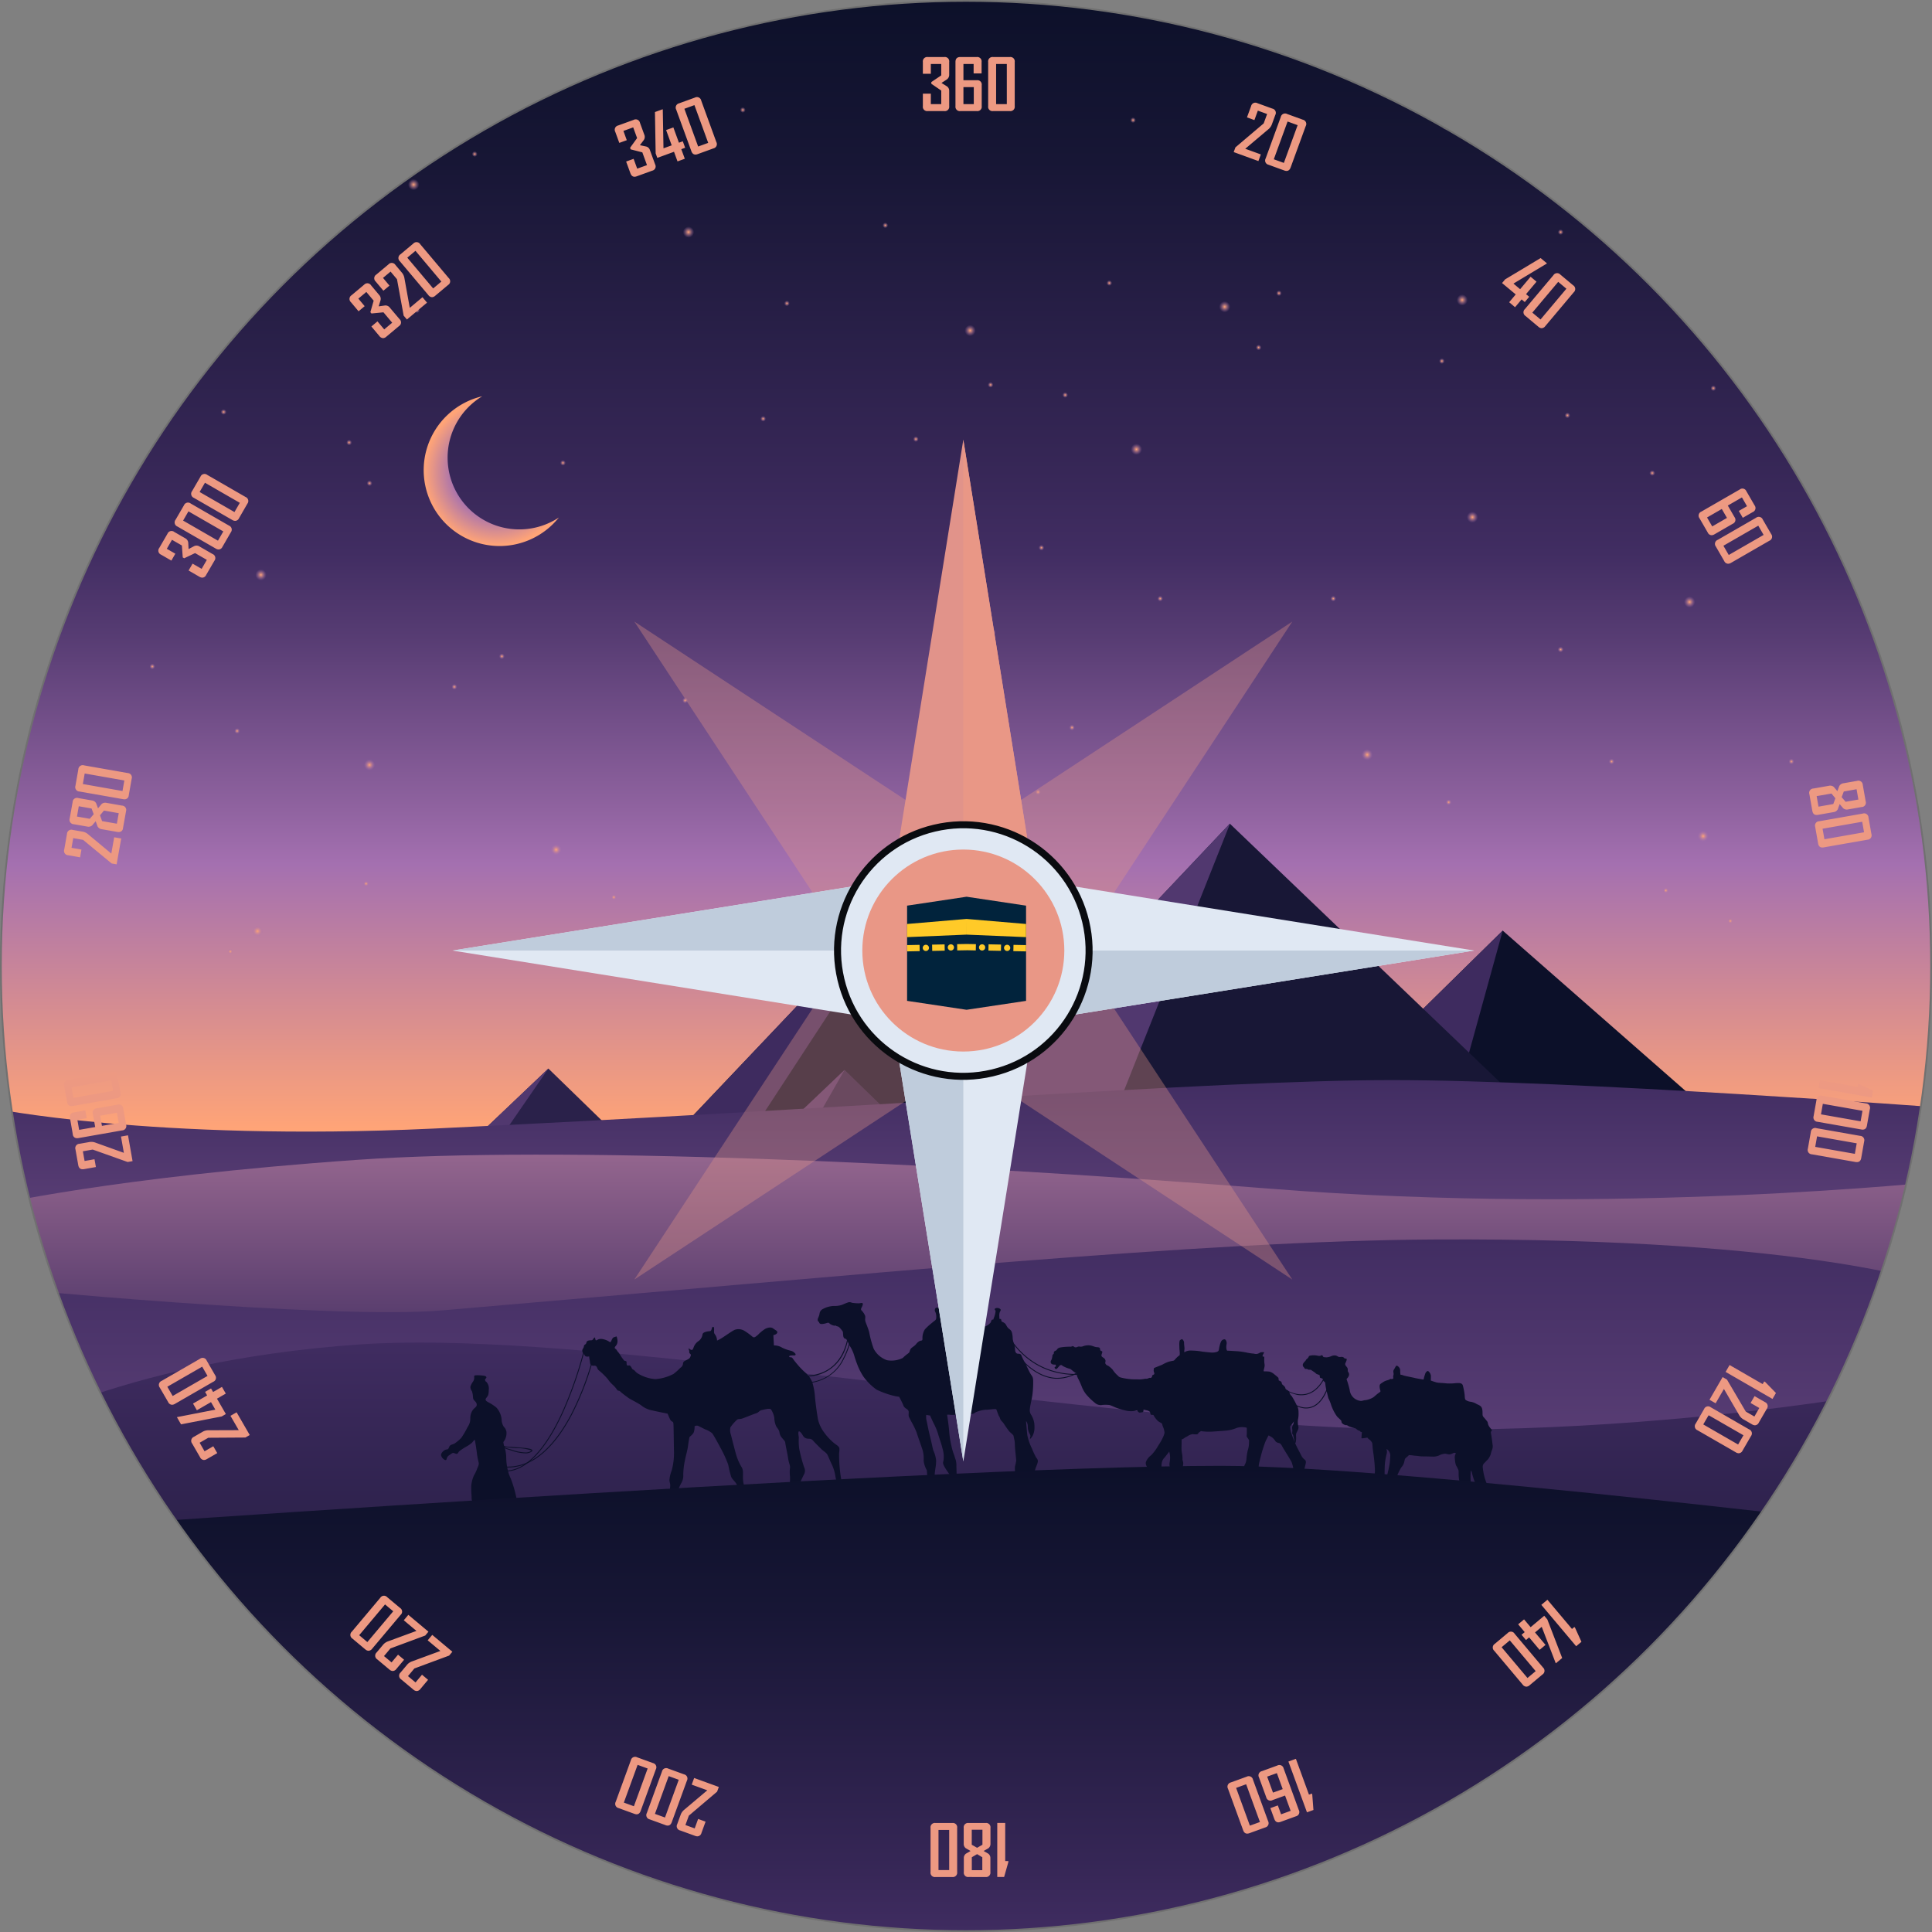 <svg xmlns="http://www.w3.org/2000/svg" xmlns:xlink="http://www.w3.org/1999/xlink" width="275.25" height="275.25" viewBox="0 0 275.25 275.25">
  <rect x="0" y="0" width="275.25" height="275.25" fill="#808080" stroke="none"/>
  <defs>
    <linearGradient id="linear-gradient" x1="0.533" y1="-0.04" x2="0.458" y2="1.184" gradientUnits="objectBoundingBox">
      <stop offset="0" stop-color="#fff"/>
      <stop offset="1" stop-color="#f2deaf"/>
    </linearGradient>
    <clipPath id="clip-path">
      <circle id="Ellipse_1815" data-name="Ellipse 1815" cx="137.5" cy="137.5" r="137.5" stroke="#707070" stroke-miterlimit="10" stroke-width="0.25" fill="url(#linear-gradient)"/>
    </clipPath>
    <linearGradient id="linear-gradient-3" x1="0.5" x2="0.5" y2="0.754" gradientUnits="objectBoundingBox">
      <stop offset="0" stop-color="#0c1029"/>
      <stop offset="0.115" stop-color="#171635"/>
      <stop offset="0.326" stop-color="#372757"/>
      <stop offset="0.382" stop-color="#412d62"/>
      <stop offset="0.439" stop-color="#573c73"/>
      <stop offset="0.557" stop-color="#9063a0"/>
      <stop offset="0.594" stop-color="#a470b0"/>
      <stop offset="0.774" stop-color="#ffa477"/>
    </linearGradient>
    <clipPath id="clip-path-2">
      <path id="Path_16333" data-name="Path 16333" d="M4445.688,4984.125l17.369,16.882h-35.129Z" transform="translate(-4427.927 -4984.125)" fill="none"/>
    </clipPath>
    <linearGradient id="linear-gradient-4" x1="0.5" y1="1" x2="0.5" gradientUnits="objectBoundingBox">
      <stop offset="0" stop-color="#a470b0"/>
      <stop offset="0.172" stop-color="#9063a0"/>
      <stop offset="0.731" stop-color="#573c73"/>
      <stop offset="1" stop-color="#412d62"/>
    </linearGradient>
    <linearGradient id="linear-gradient-5" x1="0.5" y1="1" x2="0.5" gradientUnits="objectBoundingBox">
      <stop offset="0.552" stop-color="#412d62"/>
      <stop offset="0.687" stop-color="#573c6d"/>
      <stop offset="0.968" stop-color="#90638c"/>
      <stop offset="1" stop-color="#986890"/>
    </linearGradient>
    <linearGradient id="linear-gradient-7" x1="0.5" y1="1" x2="0.5" gradientUnits="objectBoundingBox">
      <stop offset="0" stop-color="#0c1029"/>
      <stop offset="0.3" stop-color="#171635"/>
      <stop offset="0.853" stop-color="#372757"/>
      <stop offset="1" stop-color="#412d62"/>
    </linearGradient>
    <linearGradient id="linear-gradient-8" x1="0.5" y1="1" x2="0.5" gradientUnits="objectBoundingBox">
      <stop offset="0" stop-color="#412d62"/>
      <stop offset="0.147" stop-color="#372757"/>
      <stop offset="0.7" stop-color="#171635"/>
      <stop offset="1" stop-color="#0c1029"/>
    </linearGradient>
    <radialGradient id="radial-gradient" cx="0.5" cy="0.5" r="0.492" gradientTransform="translate(-0.017) scale(1.034 1)" gradientUnits="objectBoundingBox">
      <stop offset="0" stop-color="#ffa477"/>
      <stop offset="0.846" stop-color="#a470b0" stop-opacity="0"/>
    </radialGradient>
    <radialGradient id="radial-gradient-2" cx="0.5" cy="0.5" r="0.492" xlink:href="#radial-gradient"/>
    <radialGradient id="radial-gradient-3" cx="0.5" cy="0.5" r="0.492" xlink:href="#radial-gradient"/>
    <radialGradient id="radial-gradient-4" cx="0.5" cy="0.5" r="0.492" xlink:href="#radial-gradient"/>
    <radialGradient id="radial-gradient-5" cx="0.5" cy="0.5" r="0.492" xlink:href="#radial-gradient"/>
    <radialGradient id="radial-gradient-6" cx="0.5" cy="0.5" r="0.492" xlink:href="#radial-gradient"/>
    <radialGradient id="radial-gradient-7" cx="0.5" cy="0.5" r="0.492" xlink:href="#radial-gradient"/>
    <radialGradient id="radial-gradient-8" cx="0.5" cy="0.5" r="0.492" xlink:href="#radial-gradient"/>
    <radialGradient id="radial-gradient-9" cx="0.5" cy="0.5" r="0.492" xlink:href="#radial-gradient"/>
    <radialGradient id="radial-gradient-10" cx="0.5" cy="0.5" r="0.492" xlink:href="#radial-gradient"/>
    <radialGradient id="radial-gradient-11" cx="0.5" cy="0.5" r="0.492" xlink:href="#radial-gradient"/>
    <radialGradient id="radial-gradient-12" cx="0.5" cy="0.5" r="0.492" gradientTransform="translate(-0.017) scale(1.033 1)" xlink:href="#radial-gradient"/>
    <radialGradient id="radial-gradient-13" cx="0.5" cy="0.5" r="0.492" xlink:href="#radial-gradient"/>
    <radialGradient id="radial-gradient-14" cx="0.5" cy="0.5" r="0.492" xlink:href="#radial-gradient"/>
    <radialGradient id="radial-gradient-15" cx="0.5" cy="0.5" r="0.492" xlink:href="#radial-gradient"/>
    <radialGradient id="radial-gradient-16" cx="0.5" cy="0.5" r="0.492" xlink:href="#radial-gradient"/>
    <radialGradient id="radial-gradient-17" cx="0.5" cy="0.5" r="0.492" xlink:href="#radial-gradient"/>
    <radialGradient id="radial-gradient-18" cx="0.5" cy="0.5" r="0.492" xlink:href="#radial-gradient"/>
    <radialGradient id="radial-gradient-19" cx="0.5" cy="0.5" r="0.492" gradientTransform="translate(-0.017) scale(1.033 1)" xlink:href="#radial-gradient"/>
    <radialGradient id="radial-gradient-20" cx="0.5" cy="0.5" r="0.492" xlink:href="#radial-gradient"/>
    <radialGradient id="radial-gradient-21" cx="0.5" cy="0.5" r="0.492" xlink:href="#radial-gradient"/>
    <radialGradient id="radial-gradient-22" cx="0.5" cy="0.5" r="0.492" xlink:href="#radial-gradient"/>
    <radialGradient id="radial-gradient-23" cx="0.5" cy="0.5" r="0.492" xlink:href="#radial-gradient"/>
    <radialGradient id="radial-gradient-26" cx="0.5" cy="0.5" r="0.492" xlink:href="#radial-gradient"/>
    <radialGradient id="radial-gradient-27" cx="0.5" cy="0.5" r="0.492" xlink:href="#radial-gradient"/>
    <radialGradient id="radial-gradient-28" cx="0.5" cy="0.5" r="0.492" gradientTransform="translate(-0.017) scale(1.033 1)" xlink:href="#radial-gradient"/>
    <radialGradient id="radial-gradient-30" cx="0.5" cy="0.5" r="0.492" xlink:href="#radial-gradient"/>
    <radialGradient id="radial-gradient-31" cx="0.5" cy="0.5" r="0.492" xlink:href="#radial-gradient"/>
    <radialGradient id="radial-gradient-32" cx="0.5" cy="0.5" r="0.492" xlink:href="#radial-gradient"/>
    <radialGradient id="radial-gradient-33" cx="0.5" cy="0.5" r="0.492" xlink:href="#radial-gradient"/>
    <radialGradient id="radial-gradient-34" cx="0.5" cy="0.5" r="0.492" xlink:href="#radial-gradient"/>
    <radialGradient id="radial-gradient-35" cx="0.5" cy="0.5" r="0.492" xlink:href="#radial-gradient"/>
    <radialGradient id="radial-gradient-36" cx="0.5" cy="0.5" r="0.492" xlink:href="#radial-gradient"/>
    <radialGradient id="radial-gradient-37" cx="0.5" cy="0.5" r="0.492" xlink:href="#radial-gradient"/>
    <radialGradient id="radial-gradient-38" cx="0.5" cy="0.5" r="0.492" xlink:href="#radial-gradient"/>
    <radialGradient id="radial-gradient-39" cx="0.5" cy="0.5" r="0.492" xlink:href="#radial-gradient"/>
    <radialGradient id="radial-gradient-40" cx="0.5" cy="0.5" r="0.492" xlink:href="#radial-gradient"/>
    <radialGradient id="radial-gradient-41" cx="0.5" cy="0.5" r="0.492" xlink:href="#radial-gradient"/>
    <radialGradient id="radial-gradient-42" cx="0.5" cy="0.5" r="0.492" xlink:href="#radial-gradient"/>
    <radialGradient id="radial-gradient-43" cx="0.5" cy="0.5" r="0.492" xlink:href="#radial-gradient"/>
    <radialGradient id="radial-gradient-44" cx="0.5" cy="0.5" r="0.492" xlink:href="#radial-gradient"/>
    <radialGradient id="radial-gradient-45" cx="0.5" cy="0.5" r="0.492" xlink:href="#radial-gradient"/>
    <radialGradient id="radial-gradient-46" cx="0.5" cy="0.5" r="0.492" xlink:href="#radial-gradient"/>
    <radialGradient id="radial-gradient-47" cx="0.5" cy="0.5" r="0.492" xlink:href="#radial-gradient"/>
    <radialGradient id="radial-gradient-48" cx="0.5" cy="0.5" r="0.492" xlink:href="#radial-gradient"/>
    <radialGradient id="radial-gradient-49" cx="0.5" cy="0.5" r="0.492" xlink:href="#radial-gradient"/>
    <radialGradient id="radial-gradient-50" cx="0.5" cy="0.5" r="0.492" xlink:href="#radial-gradient"/>
    <radialGradient id="radial-gradient-51" cx="0.5" cy="0.5" r="0.492" xlink:href="#radial-gradient"/>
    <radialGradient id="radial-gradient-52" cx="0.5" cy="0.5" r="0.492" xlink:href="#radial-gradient"/>
    <radialGradient id="radial-gradient-53" cx="0.5" cy="0.5" r="0.492" xlink:href="#radial-gradient"/>
    <radialGradient id="radial-gradient-54" cx="0.5" cy="0.5" r="0.492" xlink:href="#radial-gradient"/>
    <radialGradient id="radial-gradient-55" cx="0.5" cy="0.5" r="0.492" xlink:href="#radial-gradient"/>
    <radialGradient id="radial-gradient-56" cx="0.5" cy="0.5" r="0.492" xlink:href="#radial-gradient"/>
    <radialGradient id="radial-gradient-57" cx="0.5" cy="0.5" r="0.492" xlink:href="#radial-gradient"/>
    <radialGradient id="radial-gradient-58" cx="0.5" cy="0.5" r="0.492" xlink:href="#radial-gradient"/>
    <radialGradient id="radial-gradient-61" cx="0.5" cy="0.5" r="0.492" xlink:href="#radial-gradient"/>
    <radialGradient id="radial-gradient-63" cx="0.5" cy="0.5" r="0.492" xlink:href="#radial-gradient"/>
    <radialGradient id="radial-gradient-64" cx="0.5" cy="0.5" r="0.492" xlink:href="#radial-gradient"/>
    <radialGradient id="radial-gradient-66" cx="0.5" cy="0.5" r="0.492" xlink:href="#radial-gradient"/>
    <radialGradient id="radial-gradient-68" cx="0.5" cy="0.5" r="0.492" xlink:href="#radial-gradient"/>
    <radialGradient id="radial-gradient-69" cx="0.538" cy="0.507" r="0.487" gradientTransform="translate(-0.054) scale(1.108 1)" gradientUnits="objectBoundingBox">
      <stop offset="0.584" stop-color="#a470b0"/>
      <stop offset="1" stop-color="#ffa477"/>
    </radialGradient>
  </defs>
  <g id="ic_compass_44_mockup" transform="translate(-11109.875 -3583.875)">
    <g id="ic_compass44" transform="translate(6739.742 -1180.223)">
      <circle id="Ellipse_1814" data-name="Ellipse 1814" cx="137.5" cy="137.5" r="137.5" transform="translate(4370.258 4764.223)" fill="url(#linear-gradient)"/>
      <g id="Group_999" data-name="Group 999" transform="translate(4370.258 4764.223)" clip-path="url(#clip-path)">
        <rect id="Rectangle_421" data-name="Rectangle 421" width="278.291" height="278.291" transform="translate(-1.645 -1.646)" fill="url(#linear-gradient-3)"/>
        <g id="Group_986" data-name="Group 986" transform="translate(60.239 117.224)">
          <path id="Path_16323" data-name="Path 16323" d="M4690.361,4947.038l-31.175,30.638H4725.3Z" transform="translate(-4536.635 -4931.806)" fill="#0c1029"/>
          <path id="Path_16324" data-name="Path 16324" d="M4659.186,4977.676h22.723l8.453-30.636h0Z" transform="translate(-4536.635 -4931.806)" fill="#3e2b5f"/>
          <path id="Path_16325" data-name="Path 16325" d="M4526.106,4934.039l-38.057,40.106h79.041Z" transform="translate(-4456.188 -4925.695)" fill="#0c1029"/>
          <path id="Path_16326" data-name="Path 16326" d="M4488.049,4974.145h11.873l26.2-40.086-.02-.021Z" transform="translate(-4456.188 -4925.695)" fill="#3e2b5f"/>
          <path id="Path_16327" data-name="Path 16327" d="M4606.228,4918.295l-43.326,45.814h91.19Z" transform="translate(-4491.375 -4918.295)" fill="#181736"/>
          <path id="Path_16328" data-name="Path 16328" d="M4562.9,4964.109h25.153l18.191-45.8-.018-.018Z" transform="translate(-4491.375 -4918.295)" fill="#51386f"/>
          <path id="Path_16329" data-name="Path 16329" d="M4525.332,4984.494l17.37,16.881h-35.129Z" transform="translate(-4465.365 -4949.413)" fill="#2a214a"/>
          <path id="Path_16330" data-name="Path 16330" d="M4445.688,4984.125l17.369,16.882h-35.129Z" transform="translate(-4427.927 -4949.239)" fill="#2a214a"/>
          <path id="Path_16331" data-name="Path 16331" d="M4515.661,5001.385l9.659-16.871-17.748,16.871Z" transform="translate(-4465.365 -4949.422)" fill="#51386f"/>
          <g id="Group_985" data-name="Group 985" transform="translate(0 34.885)">
            <g id="Group_984" data-name="Group 984" clip-path="url(#clip-path-2)">
              <path id="Path_16332" data-name="Path 16332" d="M4444.435,4982.77l-14.13,20.5-6.1-1.272.53-6.312,11.775-7.214,4.35-4.986Z" transform="translate(-4426.177 -4983.488)" fill="#51386f"/>
            </g>
          </g>
        </g>
        <path id="Path_16334" data-name="Path 16334" d="M4646.041,5060.962H4367.749v-58.371s23.25,4.842,63.182,2.976c58.857-2.751,111.142-6.909,136.587-6.909,26.03,0,78.523,3.934,78.523,3.934Z" transform="translate(-4369.395 -4844.901)" fill="url(#linear-gradient-4)"/>
        <path id="Path_16335" data-name="Path 16335" d="M4646.041,5093.723H4367.749v-71.573s17.536-4.12,52.466-6.565c28.184-1.974,80.8.219,130.154,4.125s95.671-1.087,95.671-1.087Z" transform="translate(-4369.395 -4850.472)" fill="url(#linear-gradient-5)"/>
        <path id="Path_16336" data-name="Path 16336" d="M4646.041,5133.458H4367.749v-93.433s48.291,4.741,64.556,3.351c61.237-5.233,108.517-9.914,141.29-10.1,54.715-.306,72.446,6.745,72.446,6.745Z" transform="translate(-4369.395 -4856.813)" fill="url(#linear-gradient-4)"/>
        <path id="Path_16337" data-name="Path 16337" d="M4646.041,5141.166H4367.749v-71.574s17.749-11.207,52.679-13.653c28.185-1.973,80.584,7.306,129.941,11.213s95.671-5.909,95.671-5.909Z" transform="translate(-4369.395 -4864.521)" fill="url(#linear-gradient-7)"/>
        <g id="Group_996" data-name="Group 996" transform="translate(62.712 185.39)">
          <path id="Path_16338" data-name="Path 16338" d="M4500.166,5055.815s.073-.573.109-.833a4.839,4.839,0,0,0,.28-1.05c0-.439-.018-.8-.366-1.014s-.753-.063-.838-.187-.017-.309-.267-.632a2.464,2.464,0,0,1-.371-1.117,20.758,20.758,0,0,1-.419-4.373,2.465,2.465,0,0,0,.042-.649c-.039-.23-.254-.4-.576-.615a7.654,7.654,0,0,1-1.534-1.571,5.1,5.1,0,0,1-.932-1.914c-.108-.562-.357-2.281-.43-3.156a9.519,9.519,0,0,0-.4-2.2,3.511,3.511,0,0,0-.979-1.343,11.237,11.237,0,0,1-1.04-1.055c-.249-.3-.442-.519-.638-.793s-.2-.324-.432-.338-.211-.092-.164-.172.459-.1.641-.087.357-.1.165-.294a1.135,1.135,0,0,0-.615-.38,5.825,5.825,0,0,1-1.212-.425,2.089,2.089,0,0,0-1.181-.324l-.08-1.469s.461-.076.55-.34-.279-.373-.549-.591-.632-.2-1.112.008a5.182,5.182,0,0,0-1.089.887c-.3.223-.492.467-.761.275a8.706,8.706,0,0,0-1.185-.867,1.63,1.63,0,0,0-1.352-.133c-.454.206-1.524.987-1.825,1.16a4.98,4.98,0,0,1-.7.374,1.512,1.512,0,0,0-.166-.662c-.173-.328-.249-.3-.263-.556s.088-.754-.144-.741-.123.6-.458.619-.975.13-1.036.444a1.44,1.44,0,0,1-.518.934,1.8,1.8,0,0,0-.706.813c-.136.344-.176.553-.414.463a.5.5,0,0,1-.3-.243.332.332,0,0,0,.017.309c.088.2-.04.234.074.41s.241.142.151.405-.136.343-.463.516-.557.211-.618.524a.761.761,0,0,1-.379.641,8.44,8.44,0,0,1-.985.882,6.508,6.508,0,0,1-2.6.736,5.643,5.643,0,0,1-2.5-.82c-.375-.239-.331-.371-.6-.512s-.165-.171-.36-.445-.267-.14-.448-.157-.168-.25-.174-.352.063-.262-.171-.3-.242-.168-.408-.365-.426-.7-.618-.9-.2-.351-.36-.445-.167-.224-.021-.386a1.07,1.07,0,0,0,.256-1c-.083-.589-.148-.354-.379-.315s-.325.2-.44.463-.164.319-.325.2a2.582,2.582,0,0,0-.82-.344,1.261,1.261,0,0,0-.75.015c-.176.087-.324.225-.384.073s-.052-.463-.2-.3-.188.346-.394.357-.647-.016-.707.323-.324.225-.359.537-.288.4-.22.71.17.275.256.425.092.28.328.318a.79.79,0,0,0,.387-.021,4.384,4.384,0,0,0,.083.59c.07.332,0,.543.271.684s.438-.024.626.121.149.354.34.55a9.871,9.871,0,0,1,1.338,1.3,4.294,4.294,0,0,0,.716.814,3.948,3.948,0,0,1,.58.666c.2.3.235.039.508.309s.892.7,1.108.87,1.649.867,1.95,1.161a3.557,3.557,0,0,0,1.508.642c.6.148,2.145.452,2.145.452s.178.43.354.808.428.26.469.543.051,2.35.083,3.874a9.477,9.477,0,0,1-.333,2.914,4.364,4.364,0,0,0-.313,1.361c.047.386.1.383.117.717a7.781,7.781,0,0,1-.269,1.721c-.131.446-.338.9-.419,1.315a2.769,2.769,0,0,1-.413.979,2.264,2.264,0,0,0-.343.819c-.038.261-.466.466-.761.74a3.427,3.427,0,0,0-.564,1.039,11.051,11.051,0,0,0,1.4.1c.257-.041.739-.687.809-.82a6.538,6.538,0,0,0,.327-.639,2.285,2.285,0,0,0,.487-1.035,25.7,25.7,0,0,1,.62-2.852,8.819,8.819,0,0,1,.685-1.666,2.055,2.055,0,0,0,.295-1.231,10.705,10.705,0,0,1,.249-2.081c.077-.471.362-1.417.433-2.015s.174-1.069.193-1.2.5-.389.631-.758a2.451,2.451,0,0,0,.109-.833.577.577,0,0,1,.514-.054c.265.115.691.351.984.489a3.18,3.18,0,0,1,1.013.566c.195.247.883,1.5,1.2,2.105a16.913,16.913,0,0,1,1.085,2.372,13.916,13.916,0,0,0,.432,1.76c.23.427.6.665.811,1.119a11.981,11.981,0,0,1,.77,2.26,3.988,3.988,0,0,1,.168,1.206.938.938,0,0,0,.116.692.843.843,0,0,1,.115.691,3.1,3.1,0,0,0-.328,1.1c.024.438,1.512.228,1.512.228a4.463,4.463,0,0,0,.281-1.024c-.014-.257-.106-.511-.147-.793s.116-.73-.056-1.031-.3-.785-.449-1.139a11.981,11.981,0,0,0-.642-1.336,3.872,3.872,0,0,1-.487-1.809c-.014-.749.091-1.194-.246-1.667a7.776,7.776,0,0,1-.805-1.973c-.16-.56-.522-1.988-.654-2.524a1.918,1.918,0,0,1-.085-1.081,5.977,5.977,0,0,1,.851-1c.268-.3.382-.1.889-.28s1.518-.6,1.925-.727.395-.357.8-.456,1.147-.3,1.313-.1a3.015,3.015,0,0,1,.48,1.214,2.984,2.984,0,0,0,.272,1.2c.228.376.358.42.458.829a1.422,1.422,0,0,0,.381.833c.305.372.44.467.452.7s.284,1.407.4,2.176.285.967.278,1.3a5.116,5.116,0,0,0-.005,1.318,7.733,7.733,0,0,1-.263,2.29,8.642,8.642,0,0,1-1.1,3.032,7.093,7.093,0,0,0-.906,1.886,11.557,11.557,0,0,0,1.476.049c.126-.059.221-.684.345-.795a1.436,1.436,0,0,0,.434-1.058,3.28,3.28,0,0,1,.285-1.411c.156-.448,1.014-2.744,1.2-3.193s.51-1.088.51-1.088a1.081,1.081,0,0,0,.019-1.062,23.4,23.4,0,0,1-.683-2.574,7.871,7.871,0,0,1-.062-1.625c-.046-.36-.123-.821,0-.879s.321.189.461.389.206.454.575.589.643-.061.973.309.877.909,1.231,1.252.7.479.875.857.385.91.646,1.438a6.02,6.02,0,0,1,.447,1.553,16.836,16.836,0,0,1,.28,1.821,9.648,9.648,0,0,0-.046,1.063c.067.28.3.294.516.437s.154.457.4.78.151.405.14.664-.584.678-.534,1.115S4500.166,5055.815,4500.166,5055.815Z" transform="translate(-4441.586 -5025.123)" fill="#0c1029"/>
          <path id="Path_16339" data-name="Path 16339" d="M4424.555,5044.411c0-.078-.167-.2.03-.39s.061-.312-.124-.38a5.971,5.971,0,0,0-1.221-.089c-.231.013-.333.043-.295.274a.944.944,0,0,1-.172.63,2.4,2.4,0,0,0-.373.745.979.979,0,0,0,.214.608,2.406,2.406,0,0,1,.142.716c.043.308,0,.414.243.659s.333.4.295.656-.367.383-.558.677a2.014,2.014,0,0,0-.348,1.208,1.965,1.965,0,0,1-.375,1.184,12.532,12.532,0,0,1-.9,1.548,5.313,5.313,0,0,1-.988.829c-.328.174-.616.111-.772.534s-.248.22-.549.366-.62.5-.578.782a1.054,1.054,0,0,0,.526.643c.159.069.258-.014.274-.2a.816.816,0,0,1,.387-.486c.151-.085.372-.3.526-.312s.424.184.576.124.167-.268.365-.407a8.57,8.57,0,0,1,.849-.563,4.77,4.77,0,0,0,.848-.563c.222-.193.434-.592.471-.388s.268,1.588.285,1.9a11.876,11.876,0,0,0,.25,1.28c.07.332-.124.575-.257.971a5.57,5.57,0,0,1-.4.823,4.553,4.553,0,0,0-.406,1.548,14.067,14.067,0,0,0,.052,1.444c0,.465.008.62.171.766s.679.609.844.782.905.493,1.283.783.708.168.729.555.154.457-.039.7a.675.675,0,0,0-.2.58c-.01.311-.408.591-.545.908s.653.12.8.034,1.16-.528,1.284-.639a.473.473,0,0,1,.49-.026c.056.074-.184.423-.5.751s-.463.518-.129.472a7.944,7.944,0,0,0,1.218-.428c.177-.061.61-.188.6-.446s-.167-.688-.154-.922.11-.368.342-.38.451-.257.6-.42.346-.3.2-.605a2.46,2.46,0,0,1-.414-.935,13.272,13.272,0,0,0-.337-1.92,16.079,16.079,0,0,0-.688-2.187,5.023,5.023,0,0,1-.432-1.294,8.071,8.071,0,0,1-.186-1.515,5.4,5.4,0,0,0-.178-1.386,3.712,3.712,0,0,1-.233-.944,2.035,2.035,0,0,0,.436-1.5c-.191-.662-.283-.45-.487-.878a1.971,1.971,0,0,1-.2-.842,2.889,2.889,0,0,0-.739-1.691,6.438,6.438,0,0,0-1.126-.741c-.293-.165-.428-.261-.412-.442s.342-.381.4-.746a2.689,2.689,0,0,0,.046-.571,1.43,1.43,0,0,0-.124-.847C4424.712,5044.454,4424.555,5044.411,4424.555,5044.411Z" transform="translate(-4418.222 -5033.134)" fill="#0c1029"/>
          <path id="Path_16340" data-name="Path 16340" d="M4535.782,5024.01s-.093-.069-.326.013a2.6,2.6,0,0,1-.7.136c-.2.008-.367-.1-.371-.2s-.114-.14-.17-.192a.552.552,0,0,1,.018-.472,2.541,2.541,0,0,0,.2-.588.823.823,0,0,1,.445-.67,3.539,3.539,0,0,1,1.181-.409,2.683,2.683,0,0,1,.543-.039,3.129,3.129,0,0,0,.991-.147c.322-.121.445-.2.8-.321a.732.732,0,0,1,.653.011,6.475,6.475,0,0,0,.873.075c.31.042.717-.209.677.155s-.393.614-.185.859a2.32,2.32,0,0,1,.5.724c.1.286-.035.491.05.814s.38.928.551,1.592a14.507,14.507,0,0,0,.635,2.333,3.4,3.4,0,0,0,1.895,1.631,3.606,3.606,0,0,0,2.254-.323,6.246,6.246,0,0,1,.631-.55c.372-.25.3-.284.4-.559s.276-.355.593-.6.312-.393.647-.624.507-.02.53-.365a2.33,2.33,0,0,1,.346-1.373,8.323,8.323,0,0,1,1.016-.928c.3-.283.548-.348.592-.621a1.91,1.91,0,0,0-.047-.724c-.043-.2-.175-.3-.146-.484s.061-.311.259-.337.473.018.465.309a1.744,1.744,0,0,0,.167.991c.216.463.2.518.607.72a15.712,15.712,0,0,0,1.5.739,5.429,5.429,0,0,0,1.674.171c.543,0,1.591-.133,2.114-.19a1.592,1.592,0,0,0,1.016-.457c.3-.247.178-.55.414-.578s.056.034.223-.317a3.357,3.357,0,0,0,.205-.788c.08-.275-.267-.316-.037-.488a.666.666,0,0,1,.729.1c.095.1.028.252-.075.4a1.541,1.541,0,0,0-.062.728c.008.217-.069.093.008.217s.216-.044.263.226.024.162.357.349.325.422.553.7.446.273.588.667a3.379,3.379,0,0,1,.128.956,4.392,4.392,0,0,0,.252.9c.125.432.034.888.206,1.1s.615-.024.774.332a6.564,6.564,0,0,0,.415.873c.194.319.434.908.748,1.512s.477.58.515,1.123a13.68,13.68,0,0,1-.1,2.089c-.069.565-.321,1.536-.358,1.99a1.191,1.191,0,0,0,.2.936,3.112,3.112,0,0,1,.448,1.705,2.521,2.521,0,0,1-.277,1.262c-.172.278-.414.579-.353.286s.1-.257-.02-.525a2.055,2.055,0,0,1-.3-1.058,1.372,1.372,0,0,0-.251-.843s.113,1.5.19,2.079a7.679,7.679,0,0,0,.653,1.86,12.348,12.348,0,0,0,.555,1.212c.192.282.36.4.249.806s-.265.645-.359,1.047-.654,2.292-.752,3.021-.331,1.772-.321,2.008.135.212.185.554a1.473,1.473,0,0,1-.33.83l-1.633-.01a1.793,1.793,0,0,1,.179-.986c.241-.336.2-.008.482-.672a4.225,4.225,0,0,0,.4-1.393c.134-.749.2-1.875.248-2.494s-.016-.4-.016-.4a8.326,8.326,0,0,0-.382,1.393c-.053.491-.262,1.189-.33,1.753a4.707,4.707,0,0,0-.071.981c.024.145.307.442.341.839a2.663,2.663,0,0,1,0,.581l-1.793.015a1.429,1.429,0,0,1,.106-.983c.255-.427.435-.47.461-.707a4.885,4.885,0,0,1,.175-.623c.126-.495.159-1.058.22-1.369a10.869,10.869,0,0,0,.054-1.4,6.392,6.392,0,0,1-.092-1.447c.111-.4.185-.841.185-.841s-.064-.705-.121-1.229-.068-.831-.084-1.266-.157-.773-.165-.973-.454-.49-.645-.719-.612-.847-.768-1.094-.414-.383-.517-.706a1.035,1.035,0,0,0-.2-.41s-.264-.7-.324-.875-1.213.064-1.487.021a4.542,4.542,0,0,0-1.364.324c-.25.1-.283.229-.552.276s-1.613.008-1.848.054a5.976,5.976,0,0,1-1.248.084,2.018,2.018,0,0,0-.526-.016s.243,1.586.29,2.328a13.089,13.089,0,0,0,.315,2.055,7.615,7.615,0,0,0,.377,1.31c.121.321.126.448.246.734a3.426,3.426,0,0,1,.093.976c.032.361,0,1.015.073,1.429a12.765,12.765,0,0,0,.681,2.114,3.324,3.324,0,0,1,.5,1.1c.071.45-.016.508.1.757s.4,1.018.4,1.018.206.156-.047.2a13.28,13.28,0,0,1-2.553.1c-.367-.112-.451-.4-.075-.541s.734-.246.739-.573-.184-.537-.035-.905-.167-1.045-.211-1.714a5.478,5.478,0,0,0-.543-1.847c-.175-.319-.48-.688-.695-1.079s-.294-.569-.179-.881a3.809,3.809,0,0,0-.122-1.735c-.175-.773-.5-1.577-.645-2.134a8.466,8.466,0,0,0-.62-1.48c-.2-.41-.516-1.123-.516-1.123l-.547-.087a2.579,2.579,0,0,0,.052.85c.106.413.227,1.188.5,2.265s.331,1.528.456,1.94a4.491,4.491,0,0,1,.4,1.417,5.648,5.648,0,0,1-.1,1.128,13.538,13.538,0,0,0-.142,1.492c.032.344.063,1.158.122,1.736s.006,1.087.021,1.486-.216.5-.259.791-.048.165.217.462.271.443.186.592a5.218,5.218,0,0,1-1.937.093c-.42-.074-1.123.026-1.006-.233a1.188,1.188,0,0,1,.7-.517,1.083,1.083,0,0,0,.584-.367c.1-.167.056-.437.205-.788a3.09,3.09,0,0,0,.164-.914s-.005-1.541.021-1.814-.1-1.736-.1-1.736a3.483,3.483,0,0,1-.452-1.378,4.528,4.528,0,0,0-.106-1.338c-.107-.413-.755-2.165-.9-2.685a13.48,13.48,0,0,0-.788-1.6c-.276-.606-.367-.584-.346-.984s.018-.454-.115-.611-.5-.271-.622-.611-.611-1.264-.611-1.264a6.977,6.977,0,0,1-1.023-.2,12.074,12.074,0,0,1-2.208-.82,8.185,8.185,0,0,1-1.848-1.833,8.827,8.827,0,0,1-.763-1.421,17.113,17.113,0,0,1-.571-1.628,5.329,5.329,0,0,0-.5-1.141,4.556,4.556,0,0,1-.373-.729,1.017,1.017,0,0,0-.346-.495s-.307.03-.345-.476l-.037-.507a3.257,3.257,0,0,0-.363-.476c-.323-.386-.391-.238-.613-.375s-.088.058-.383-.058a1.7,1.7,0,0,1-.479-.217Z" transform="translate(-4480.511 -5021.044)" fill="#0c1029"/>
          <path id="Path_16341" data-name="Path 16341" d="M4683.669,5039.118a.418.418,0,0,1-.1-.574c.226-.33.272-.265.358-.444s.134-.114.324-.354,0-.213.338-.313a2.575,2.575,0,0,1,1.035.026c.226.035.319.05.447-.027s.24-.059.292.1.267.137.515.157a2.069,2.069,0,0,0,.7-.18,1.062,1.062,0,0,1,.684-.066c.217.091.277.2.509.194s.453-.064.614.134.45-.045.353.325-.238.424-.192.624.24.307.324.512-.018.363.09.534a.559.559,0,0,1,.054.643c-.146.324-.35.273-.235.522a12.677,12.677,0,0,1,.4,1.39,1.741,1.741,0,0,0,1.51,1.563c.222.054.476-.1.8-.106a3.029,3.029,0,0,0,1-.364c.146-.075.443-.375.747-.6s.342-.216.325-.354a2.277,2.277,0,0,1-.119-.6c.006-.287.033-.34.375-.556a2.046,2.046,0,0,1,.728-.349c.343-.1.349-.139.414-.186s.163.063.35-.022,0-.134.1-.5-.134-.5.094-.851.277-.67.548-.436a.734.734,0,0,1,.32.667,3.26,3.26,0,0,0,.051.546.855.855,0,0,1,.373.077c.217.092,1.21.265,1.58.36s1.328.246,1.328.246a8.867,8.867,0,0,1,.253-.884c.088-.2.312-.4.416-.321a1.025,1.025,0,0,1,.379.656c0,.269-.011.69-.011.69s.455.167.787.257,1.026.083,1.4.141a6.8,6.8,0,0,0,1.313-.027c.448-.026.957-.082,1.064.339a9.514,9.514,0,0,1,.255,1.33c.025.331.022.6.139.714a1.429,1.429,0,0,0,.634.253,2.322,2.322,0,0,1,.861.287c.223.17.774.217.874.811s-.053.838.178,1.086.374.442.519.619.057.375.274.716.5.521.359.653-.123.173-.06.511.152,1.005.19,1.377a1.379,1.379,0,0,1-.069.816,4.3,4.3,0,0,0-.2.663,2.9,2.9,0,0,1-.374.672s-.319.317-.482.5a.716.716,0,0,0-.269.612,8.448,8.448,0,0,0,.4,1.89,6.022,6.022,0,0,0,.455,1.033c.134.252.338.3.058.741s-.677,1.511-.849,1.869-.372,1.155-.554,1.7-.2,1.045-.38,1.21-.115.117-.112.349.185.548-.053.588a5.751,5.751,0,0,1-2-.407c-.312-.222-.464-.477-.247-.635s.728-.1,1.005-.151.433-.318.733-.637a1.125,1.125,0,0,0,.369-.636c.078-.257.4-1.977.469-2.525a3.112,3.112,0,0,0-.08-1.34c-.108-.287-.309-.856-.434-1.165a9.18,9.18,0,0,1-.315-1.069.684.684,0,0,0-.16-.333,9.479,9.479,0,0,0-.026,1.4,2.681,2.681,0,0,0,.15.89c.16.333.313.587.071.78s-.72.543-.924.742-.876,1.173-1.163,1.533-.748,1.1-.748,1.1a2.636,2.636,0,0,1-.11.464c-.059.125-.285.225-.351.272s-.007.172-.05.569-.038.5-.154.5a12.072,12.072,0,0,1-1.365-.25c-.257-.079-.656-.237-.63-.407s.433-.183.706-.332.609-.329.679-.529.027-.42.337-.564a1.423,1.423,0,0,0,.667-.7c.166-.321.838-1.429.991-1.789s.228-.851.343-1.218a4.1,4.1,0,0,0,.038-.494c.006-.288-.1-.325-.167-.912s0-.847-.058-1.106a4.354,4.354,0,0,0-.354-.69,3.487,3.487,0,0,1-.151-.89,1.06,1.06,0,0,1,.028-.554c.076-.238.179-.28-.007-.328s-.385.132-.667.2-.582-.091-.757-.079a2.072,2.072,0,0,0-.8.222,2.044,2.044,0,0,1-1.03.186c-.4-.005-.919-.027-1.151-.025a4.635,4.635,0,0,1-.8-.047c-.3-.047-.458-.033-.776-.083a4.776,4.776,0,0,0-.589-.053,3.813,3.813,0,0,1-.38.346c-.242.193-.2.276-.29.628a1.7,1.7,0,0,1-.408.765,7.7,7.7,0,0,0-.649,1.323,3.6,3.6,0,0,0-.28.938c-.02.247.057.375.027.812a.694.694,0,0,0,.273.717c.187.163,1.03.93,1.238,1.077s.586.438.7.418-.046-.2.165-.321.275-.034.365-.117.24-.059.595.131a2,2,0,0,1,.771.62,1.487,1.487,0,0,1,.264.772c.037.256.086.437-.155.38s-.32-.166-.461-.129a.987.987,0,0,1-.571-.167,1.045,1.045,0,0,0-.571-.166c-.25,0-.346.12-.615.117s-.475-.036-.6-.326a2.37,2.37,0,0,0-.674-.74c-.19-.145-.972-.805-1.265-1.024a8.575,8.575,0,0,1-.914-.565,1.047,1.047,0,0,1-.187-1.146,4.886,4.886,0,0,0,.239-.657,6.552,6.552,0,0,1,.247-.73,16.276,16.276,0,0,0,.381-1.711c.063-.279.077-.988.1-1.157a1.132,1.132,0,0,0-.191-.626,1.069,1.069,0,0,0-.351-.343,1.242,1.242,0,0,1,.023.716,8.952,8.952,0,0,0-.265,1.575c-.016.344-.029,1.054-.029,1.3,0,0,.158.967.2,1.167s-.162.3-.243.577-.411.533-.475.947-.369,1.5-.411,1.9a2.38,2.38,0,0,1-.149.958c-.174.378-.219.294-.266.479s.137.349-.071.451a8.079,8.079,0,0,1-1.489-.077,2.764,2.764,0,0,1-1.106-.192c-.095-.13-.131-.271.111-.463a2.8,2.8,0,0,1,.913-.3,3.372,3.372,0,0,0,.851-.521,1.039,1.039,0,0,0,.358-.445,13.1,13.1,0,0,0,.354-1.542,5.282,5.282,0,0,0,.048-1.051,3.487,3.487,0,0,0-.1-.939.732.732,0,0,1-.018-.619,2.707,2.707,0,0,0,.119-.771,16.418,16.418,0,0,0-.122-1.693c-.018-.253-.12-.962-.174-1.355s-.052-.778-.1-.959a1.315,1.315,0,0,0-.44-.51,1.624,1.624,0,0,1-.25-.25,5.92,5.92,0,0,1-.768.111c-.113-.018-.052-.162-.05-.3s.025-.286.03-.438.077-.123-.09-.168-.2-.223-.314-.2-.453-.3-.453-.3-.352-.093-.7-.2a2.074,2.074,0,0,1-.573-.282s-.068.066-.357-.056-.432-.317-.408-.468-.512-.541-.639-.715a6.27,6.27,0,0,1-.814-1.57,5.681,5.681,0,0,0-.417-1.028s-.19-.761-.315-1.318-.1-.709-.15-.89-.174-.124-.262-.291-.006-.213-.129-.29-.334-.071-.355-.19.019-.247-.05-.3-.255-.1-.38-.155-.136-.117-.344-.265-.314-.2-.435-.3a.51.51,0,0,0-.36-.036s-.16-.083-.251-.116-.137.018-.247-.02S4683.669,5039.118,4683.669,5039.118Z" transform="translate(-4560.728 -5029.824)" fill="#0c1029"/>
          <path id="Path_16342" data-name="Path 16342" d="M4606.514,5036.073c-.042.008-.447,0-.538-.159a.369.369,0,0,1-.02-.434,1.421,1.421,0,0,0,.154-.452c.055-.213,0-.245.077-.355a1.3,1.3,0,0,1,.169-.192.293.293,0,0,1,.12-.339c.193-.1.205-.061.3-.2a.669.669,0,0,1,.449-.306,6.958,6.958,0,0,1,1.115-.112,4.478,4.478,0,0,1,.519,0s.036-.144.119-.081.115.006.172.024.028,0,.1.077.24.069.343.047.179-.106.351-.1a1,1,0,0,0,.461,0,2.4,2.4,0,0,1,.526-.145,1.908,1.908,0,0,1,.762.027c.27.073.438.153.637.193s.49,0,.567.161-.016.3.181.384.2.111.143.3-.166.394-.015.532.392.208.479.473-.091.34.027.548a.614.614,0,0,0,.36.264,3.579,3.579,0,0,1,.633.539,4.318,4.318,0,0,0,.607.739c.291.231.187.269.554.4a8.491,8.491,0,0,0,1.384.234c.3.045.935.022,1.322.043a4.174,4.174,0,0,0,.783-.1.867.867,0,0,0,.508-.087c.179-.106.243.042.379-.08s.066-.169.131-.295.25-.087.286-.23-.127-.31-.084-.566-.044-.232.235-.347.618-.239,1-.406a5.245,5.245,0,0,1,.784-.375c.455-.148.713-.149.832-.2s.122-.123.349-.34a2.3,2.3,0,0,1,.438-.38c.089-.038.066-.168.075-.327s-.067-.607-.053-.866a5.324,5.324,0,0,1-.009-.634c.04-.2,0-.317.166-.409s.21-.147.332-.011a.669.669,0,0,1,.174.5c0,.229.059.492.06.736s-.106.628.059.508a1.464,1.464,0,0,1,.7-.206,9.9,9.9,0,0,1,1.577.114c.4.08,1.1.132,1.388.162a2.2,2.2,0,0,0,.884-.082c.162-.077.25-.115.29-.314a5.684,5.684,0,0,1,.225-.953c.135-.367.255-.446.446-.508a.26.26,0,0,1,.351.162.765.765,0,0,1,.072.537,1.822,1.822,0,0,0,0,.721c.049.161.076.19.191.183s.66.036,1.178.064a9.582,9.582,0,0,1,1.557.215,8.034,8.034,0,0,0,1,.141.832.832,0,0,0,.576-.012c.309-.113.27-.187.471-.19s.334-.04.36.02-.02.1-.117.282-.116.282-.018.315.192-.09.175.226a5.292,5.292,0,0,0,.019.721,1.255,1.255,0,0,1,0,.59c-.077.356-.161.567-.046.573a5.892,5.892,0,0,1,.733.026,1.588,1.588,0,0,1,.645.323c.192.154.469.371.605.508s.041.045.087.249-.037.157.117.223.282.117.33.306.005.159.143.281.317.248.365.438.076.19.257.3a.7.7,0,0,1,.352.422,1.038,1.038,0,0,0,.307.449,11.455,11.455,0,0,1,.694,1.262,1.875,1.875,0,0,1,.274,1.038,3.833,3.833,0,0,1-.089,1.089,3,3,0,0,0,.029.779.841.841,0,0,1-.036.674c-.148.338-.265.375-.26.792a3.205,3.205,0,0,1-.035.906c-.067.2-.112.209-.136.136s-.18-.931-.242-1.122-.156-.037-.118-.481-.1-.567.047-.847a1.985,1.985,0,0,0,.177-.624,2.935,2.935,0,0,1-.312.444c-.216.262-.229.246-.213.463a3.006,3.006,0,0,0,.111.61,16.208,16.208,0,0,0,.77,1.972c.286.576.443.859.651,1.259a1.664,1.664,0,0,0,.524.69c.235.186.21.357.1.812s-.393,1.649-.546,2.36-.274,1.324-.325,1.724-.108.656-.124.943a.815.815,0,0,1-.174.553c-.124.166-.121.108-.079.4s.166.4-.029.531a5.072,5.072,0,0,1-1.643.04c-.56-.03-.9-.235-.944-.382s.123-.411.389-.526a5.713,5.713,0,0,1,.891-.225.914.914,0,0,0,.483-.42,9.6,9.6,0,0,0,.6-2.789,4.357,4.357,0,0,0-.207-1.754,6.062,6.062,0,0,0-.252-.92c-.117-.251-.752-1.265-.871-1.459s-.318-.493-.475-.8-.336-.422-.422-.441a.91.91,0,0,1-.505-.229,2.473,2.473,0,0,0-.432-.527,3.661,3.661,0,0,0-.572-.333s-.368.671-.5,1.024-.394,1.145-.5,1.556-.2.737-.293,1.165a3,3,0,0,0-.117.814c0,.316.013.563-.229.764a9.51,9.51,0,0,0-.928.915c-.217.262-.648.527-.862.76s-1.279,1.269-1.53,1.645-.427.71-.427.71a1.579,1.579,0,0,1-.289.286c-.165.122-.22.061-.23.248s.048.708-.114.8a2.647,2.647,0,0,1-1.008-.026,5.227,5.227,0,0,1-.932-.339c-.18-.111-.524-.4-.356-.582a2.049,2.049,0,0,1,.808-.3c.2-.061.721-.278.721-.278a1.444,1.444,0,0,1,.445-.508c.346-.27.475-.262.707-.552s.633-.786,1.1-1.408a8.127,8.127,0,0,0,.9-1.65,4.7,4.7,0,0,1,.233-.851,1.839,1.839,0,0,0,.245-.778,8.609,8.609,0,0,1,.184-1.257,3.655,3.655,0,0,0,.188-1.056c-.01-.36.075-.327-.111-.611s-.257-.316-.214-.559a5.754,5.754,0,0,0,.009-.705.843.843,0,0,0-.025-.333,3.086,3.086,0,0,0-.6-.076,2.2,2.2,0,0,0-.9.152,5.171,5.171,0,0,1-1.6.359c-.766.059-1.417.11-1.952.138a7.9,7.9,0,0,1-1.292-.056c-.158-.024-.083-.077-.352.1s-.176.321-.436.336a2.723,2.723,0,0,1-.517-.028,1.514,1.514,0,0,0-.659.223c-.3.2-.325.155-.58.343s-.37.181-.37.181-.006.648-.013,1.022a3.99,3.99,0,0,0,.074,1.026,3.378,3.378,0,0,1,.057.794c.014.275.116.266.111.611a1.983,1.983,0,0,1-.167.7,3.161,3.161,0,0,0-.187.782c-.017.315-.062,1.149-.062,1.149s.029,1.3.063,1.731.16.5.068.868a1.585,1.585,0,0,1-.154.452,1.214,1.214,0,0,1,.086.537c-.03.272.023.362-.194.393s-2.242-.08-2.341-.113-.515-.071-.52-.244a.888.888,0,0,1,.42-.567c.178-.091.666-.079.9-.2a1.082,1.082,0,0,0,.492-.577c.161-.308.264-.346.281-.661a8.943,8.943,0,0,0-.278-3.1,2.183,2.183,0,0,1-.321-.708c-.106-.423-.036-.391.027-1.006a3.086,3.086,0,0,0-.111-1.144s-.355.455-.633.814a1.378,1.378,0,0,0-.436.841,1.831,1.831,0,0,0,.079.94s.85.78,1.264,1.091,1.221.858,1.512.8.351-.355.8-.158.5.431.676,1.059a1.809,1.809,0,0,1-.157,1.547.432.432,0,0,1-.694.063c-.221-.17-.7-.916-.99-1.119a3.883,3.883,0,0,1-1.118-.9,6.565,6.565,0,0,0-1.5-1.234,6.474,6.474,0,0,0-.892-.538,2.069,2.069,0,0,1-.978-.831c-.235-.431-.339-.652-.236-.949a2.129,2.129,0,0,1,.727-.911,6.413,6.413,0,0,0,1-1.356,8.775,8.775,0,0,0,.75-1.341,2.761,2.761,0,0,0,.157-.51,2.628,2.628,0,0,0-.2-.8c-.18-.414-.078-.422-.2-.53s-.239-.114-.543-.346a3.506,3.506,0,0,1-.645-.856l-.373-.035s-.061-.19-.1-.351-.375-.251-.375-.251l-.569-.131s.067.349-.165.379-.38.109-.531-.015a.8.8,0,0,1-.216-.271s-.147.05-.409.107a3.269,3.269,0,0,1-1.078-.03,12.546,12.546,0,0,1-1.318-.374c-.382-.122-.857-.393-1.157-.452a5.7,5.7,0,0,0-.949-.009,1.248,1.248,0,0,1-1.106-.305,8.673,8.673,0,0,1-1.271-1.25,4.161,4.161,0,0,1-.627-1.157c-.191-.442-.254-.618-.437-.96a2.3,2.3,0,0,1-.25-.69c-.047-.19-.092-.149-.272-.274s-.456-.356-.456-.356a.735.735,0,0,0-.351-.178,3.98,3.98,0,0,1-.719-.283c-.268-.116-.3-.247-.449-.226s-.207.118-.361.3-.276.316-.389.252-.2-.2-.1-.265.162-.078.139-.165S4606.645,5036.051,4606.514,5036.073Z" transform="translate(-4519.043 -5027.171)" fill="#0c1029"/>
          <g id="Group_987" data-name="Group 987" transform="translate(8.53 20.028)">
            <path id="Path_16343" data-name="Path 16343" d="M4440.224,5065.839a6.4,6.4,0,0,1-2.033-.389l-.365-.109c-.881-.255-1.092-.514-1.138-.594l-.009-.012,0-.026-.022-.387.141.356a3.5,3.5,0,0,0,1.331.231c.213.019.446.036.684.054,1.4.106,2.26.189,2.313.44.024.117-.1.2-.2.254A1.646,1.646,0,0,1,4440.224,5065.839Zm-3.179-.947a3.555,3.555,0,0,0,.816.328c.119.034.241.071.367.109a6.3,6.3,0,0,0,1.989.383,1.491,1.491,0,0,0,.644-.165c.12-.065.142-.106.14-.116a6.654,6.654,0,0,0-2.2-.341c-.239-.019-.472-.036-.686-.055A9.4,9.4,0,0,1,4437.045,5064.893Z" transform="translate(-4436.654 -5064.322)" fill="#0c1029"/>
          </g>
          <g id="Group_988" data-name="Group 988" transform="translate(8.956 6.91)">
            <path id="Path_16344" data-name="Path 16344" d="M4438.011,5053.185c-.146.007-.291.008-.437,0l.007-.126c3.658.176,6.551-4.471,8.333-8.4a56.677,56.677,0,0,0,3.027-8.684l.123.029a56.841,56.841,0,0,1-3.036,8.706C4443.577,5050.116,4440.813,5053.031,4438.011,5053.185Z" transform="translate(-4437.574 -5035.977)" fill="#0c1029"/>
          </g>
          <g id="Group_989" data-name="Group 989" transform="translate(8.97 7.964)">
            <path id="Path_16345" data-name="Path 16345" d="M4438.531,5053.836a6.586,6.586,0,0,1-.925-.015l.011-.125c4.453.384,7.645-3.828,9.539-7.429a40.446,40.446,0,0,0,3.082-8.014l.122.031a40.546,40.546,0,0,1-3.091,8.04C4444.764,5051.084,4441.759,5053.66,4438.531,5053.836Z" transform="translate(-4437.605 -5038.252)" fill="#0c1029"/>
          </g>
          <g id="Group_990" data-name="Group 990" transform="translate(51.612 4.421)">
            <path id="Path_16346" data-name="Path 16346" d="M4530.035,5037.722c-.1,0-.19,0-.288-.006l0-.126a5.836,5.836,0,0,0,5.675-3.4,11.16,11.16,0,0,0,1.151-3.591l.125.014a11.3,11.3,0,0,1-1.166,3.637A6.064,6.064,0,0,1,4530.035,5037.722Z" transform="translate(-4529.747 -5030.597)" fill="#0c1029"/>
          </g>
          <g id="Group_991" data-name="Group 991" transform="translate(52.322 3.634)">
            <path id="Path_16347" data-name="Path 16347" d="M4531.292,5035.852l-.01-.126c5.814-.465,5.726-6.762,5.724-6.826l.126,0a8.945,8.945,0,0,1-.668,3.294A5.79,5.79,0,0,1,4531.292,5035.852Z" transform="translate(-4531.282 -5028.896)" fill="#0c1029"/>
          </g>
          <g id="Group_992" data-name="Group 992" transform="translate(80.459 5.349)">
            <path id="Path_16348" data-name="Path 16348" d="M4599.2,5038.166c-.043,0-.088,0-.131-.009-2.417-.194-4.769-2.04-6.989-5.486l.106-.068c2.2,3.411,4.515,5.237,6.89,5.429a5.75,5.75,0,0,0,4.388-1.723l.094.084A5.922,5.922,0,0,1,4599.2,5038.166Z" transform="translate(-4592.081 -5032.602)" fill="#0c1029"/>
          </g>
          <g id="Group_993" data-name="Group 993" transform="translate(79.793 2.942)">
            <path id="Path_16349" data-name="Path 16349" d="M4600.61,5034.8a11.66,11.66,0,0,1-2.255-.344c-2.387-.612-5.663-2.325-7.713-7.009l.116-.05c2.029,4.634,5.265,6.329,7.624,6.936a11.269,11.269,0,0,0,4.684.208l.027.124A10.436,10.436,0,0,1,4600.61,5034.8Z" transform="translate(-4590.642 -5027.401)" fill="#0c1029"/>
          </g>
          <g id="Group_994" data-name="Group 994" transform="translate(118.876 10.801)">
            <path id="Path_16350" data-name="Path 16350" d="M4679.043,5048.691c-1.158-.181-2.48-1.07-3.948-2.659l.093-.085c1.935,2.1,3.6,2.956,4.95,2.559,2.089-.616,2.718-4.086,2.724-4.122l.125.021c-.026.146-.649,3.583-2.813,4.221A2.573,2.573,0,0,1,4679.043,5048.691Z" transform="translate(-4675.095 -5044.384)" fill="#0c1029"/>
          </g>
          <g id="Group_995" data-name="Group 995" transform="translate(118.147 10.213)">
            <path id="Path_16351" data-name="Path 16351" d="M4677.389,5046.12a7.817,7.817,0,0,1-3.868-2.243l.086-.093c1.935,1.8,3.647,2.531,5.089,2.158,1.916-.5,2.684-2.8,2.692-2.828l.12.038c-.009.024-.8,2.4-2.781,2.912A3.291,3.291,0,0,1,4677.389,5046.12Z" transform="translate(-4673.521 -5043.114)" fill="#0c1029"/>
          </g>
        </g>
        <path id="Path_16352" data-name="Path 16352" d="M4646.041,5150.381H4367.749V5092.01s131.961-9.566,175.5-9.566c26.03,0,102.788,9.566,102.788,9.566Z" transform="translate(-4369.395 -4873.735)" fill="url(#linear-gradient-8)"/>
        <g id="Group_997" data-name="Group 997" transform="translate(21.112 15.061)">
          <path id="Path_16353" data-name="Path 16353" d="M4621.637,4856.773a.96.96,0,0,0,0,1.919A.96.96,0,0,0,4621.637,4856.773Z" transform="translate(-4480.966 -4808.905)" fill="url(#radial-gradient)"/>
          <path id="Path_16354" data-name="Path 16354" d="M4580.054,4827.07a.961.961,0,0,0,0,1.92A.961.961,0,0,0,4580.054,4827.07Z" transform="translate(-4463.073 -4796.125)" fill="url(#radial-gradient-2)"/>
          <path id="Path_16355" data-name="Path 16355" d="M4703.1,4819.434a.96.96,0,0,0,0,1.918A.96.96,0,0,0,4703.1,4819.434Z" transform="translate(-4516.021 -4792.838)" fill="url(#radial-gradient-3)"/>
          <path id="Path_16356" data-name="Path 16356" d="M4705.651,4873.746a.96.96,0,0,0,0,1.919A.96.96,0,0,0,4705.651,4873.746Z" transform="translate(-4517.117 -4816.208)" fill="url(#radial-gradient-4)"/>
          <path id="Path_16357" data-name="Path 16357" d="M4643.7,4821.131a.96.96,0,0,0,0,1.919A.96.96,0,0,0,4643.7,4821.131Z" transform="translate(-4490.46 -4793.569)" fill="url(#radial-gradient-5)"/>
          <path id="Path_16358" data-name="Path 16358" d="M4585.146,4902.6a.96.96,0,0,0,0,1.918A.96.96,0,0,0,4585.146,4902.6Z" transform="translate(-4465.264 -4828.624)" fill="url(#radial-gradient-6)"/>
          <path id="Path_16359" data-name="Path 16359" d="M4509.618,4802.461a.96.96,0,0,0,0,1.919A.96.96,0,0,0,4509.618,4802.461Z" transform="translate(-4432.766 -4785.536)" fill="url(#radial-gradient-7)"/>
          <path id="Path_16360" data-name="Path 16360" d="M4741.294,4790.58a.96.96,0,0,0,0,1.919A.96.96,0,0,0,4741.294,4790.58Z" transform="translate(-4532.453 -4780.423)" fill="url(#radial-gradient-8)"/>
          <path id="Path_16361" data-name="Path 16361" d="M4759.963,4894.962a.96.96,0,0,0,0,1.918A.96.96,0,0,0,4759.963,4894.962Z" transform="translate(-4540.486 -4825.337)" fill="url(#radial-gradient-9)"/>
          <path id="Path_16362" data-name="Path 16362" d="M4679.344,4933.15a.96.96,0,0,0,0,1.918A.96.96,0,0,0,4679.344,4933.15Z" transform="translate(-4505.797 -4841.77)" fill="url(#radial-gradient-10)"/>
          <path id="Path_16363" data-name="Path 16363" d="M4763.358,4953.517a.96.96,0,0,0,0,1.918A.96.96,0,0,0,4763.358,4953.517Z" transform="translate(-4541.947 -4850.533)" fill="url(#radial-gradient-11)"/>
          <path id="Path_16364" data-name="Path 16364" d="M4476.521,4956.911a.96.96,0,0,0,0,1.918A.96.96,0,0,0,4476.521,4956.911Z" transform="translate(-4418.524 -4851.994)" fill="url(#radial-gradient-12)"/>
          <path id="Path_16365" data-name="Path 16365" d="M4401.842,4977.278a.96.96,0,0,0,0,1.919A.96.96,0,0,0,4401.842,4977.278Z" transform="translate(-4386.391 -4860.757)" fill="url(#radial-gradient-13)"/>
          <path id="Path_16366" data-name="Path 16366" d="M4392.507,4814.342a.96.96,0,0,0,0,1.918A.96.96,0,0,0,4392.507,4814.342Z" transform="translate(-4382.374 -4790.647)" fill="url(#radial-gradient-14)"/>
          <path id="Path_16367" data-name="Path 16367" d="M4402.691,4888.172a.961.961,0,0,0,0,1.92A.961.961,0,0,0,4402.691,4888.172Z" transform="translate(-4386.756 -4822.416)" fill="url(#radial-gradient-15)"/>
          <path id="Path_16368" data-name="Path 16368" d="M4440.879,4790.58a.96.96,0,0,0,0,1.919A.96.96,0,0,0,4440.879,4790.58Z" transform="translate(-4403.188 -4780.423)" fill="url(#radial-gradient-16)"/>
          <path id="Path_16369" data-name="Path 16369" d="M4429.847,4935.7a.96.96,0,0,0,0,1.918A.96.96,0,0,0,4429.847,4935.7Z" transform="translate(-4398.441 -4842.865)" fill="url(#radial-gradient-17)"/>
          <path id="Path_16370" data-name="Path 16370" d="M4528.638,4849.978a.48.48,0,0,0,0,.959A.48.48,0,0,0,4528.638,4849.978Z" transform="translate(-4441.149 -4805.981)" fill="url(#radial-gradient-18)"/>
          <path id="Path_16371" data-name="Path 16371" d="M4559.188,4801.606a.48.48,0,0,0,0,.959A.48.48,0,0,0,4559.188,4801.606Z" transform="translate(-4454.295 -4785.167)" fill="url(#radial-gradient-19)"/>
          <path id="Path_16372" data-name="Path 16372" d="M4534.579,4821.124a.48.48,0,0,0,0,.959A.48.48,0,0,0,4534.579,4821.124Z" transform="translate(-4443.706 -4793.566)" fill="url(#radial-gradient-20)"/>
          <path id="Path_16373" data-name="Path 16373" d="M4442.079,4822.821a.48.48,0,0,0,0,.959A.48.48,0,0,0,4442.079,4822.821Z" transform="translate(-4403.904 -4794.296)" fill="url(#radial-gradient-21)"/>
          <path id="Path_16374" data-name="Path 16374" d="M4416.62,4793.968a.48.48,0,0,0,0,.959A.48.48,0,0,0,4416.62,4793.968Z" transform="translate(-4392.949 -4781.881)" fill="url(#radial-gradient-22)"/>
          <path id="Path_16375" data-name="Path 16375" d="M4456.5,4783.785a.48.48,0,0,0,0,.959A.48.48,0,0,0,4456.5,4783.785Z" transform="translate(-4410.111 -4777.5)" fill="url(#radial-gradient-23)"/>
          <path id="Path_16376" data-name="Path 16376" d="M4387.766,4781.239a.48.48,0,0,0,0,.959A.48.48,0,0,0,4387.766,4781.239Z" transform="translate(-4380.533 -4776.403)" fill="url(#radial-gradient-19)"/>
          <path id="Path_16377" data-name="Path 16377" d="M4413.225,4898.349a.48.48,0,0,0,0,.959A.48.48,0,0,0,4413.225,4898.349Z" transform="translate(-4391.488 -4826.795)" fill="url(#radial-gradient-20)"/>
          <path id="Path_16378" data-name="Path 16378" d="M4397.1,4928.051a.48.48,0,0,0,0,.959A.48.48,0,0,0,4397.1,4928.051Z" transform="translate(-4384.55 -4839.575)" fill="url(#radial-gradient-26)"/>
          <path id="Path_16379" data-name="Path 16379" d="M4395.4,4983.212a.48.48,0,0,0,0,.959A.48.48,0,0,0,4395.4,4983.212Z" transform="translate(-4383.82 -4863.311)" fill="url(#radial-gradient-27)"/>
          <path id="Path_16380" data-name="Path 16380" d="M4429.349,4966.24a.48.48,0,0,0,0,.959A.48.48,0,0,0,4429.349,4966.24Z" transform="translate(-4398.426 -4856.008)" fill="url(#radial-gradient-28)"/>
          <path id="Path_16381" data-name="Path 16381" d="M4423.408,4990.85a.48.48,0,0,0,0,.959A.48.48,0,0,0,4423.408,4990.85Z" transform="translate(-4395.87 -4866.597)" fill="url(#radial-gradient-9)"/>
          <path id="Path_16382" data-name="Path 16382" d="M4491.3,4969.634a.48.48,0,0,0,0,.959A.48.48,0,0,0,4491.3,4969.634Z" transform="translate(-4425.083 -4857.468)" fill="url(#radial-gradient-30)"/>
          <path id="Path_16383" data-name="Path 16383" d="M4463.293,4909.382a.48.48,0,0,0,0,.959A.48.48,0,0,0,4463.293,4909.382Z" transform="translate(-4413.033 -4831.542)" fill="url(#radial-gradient-31)"/>
          <path id="Path_16384" data-name="Path 16384" d="M4509.12,4920.414a.48.48,0,0,0,0,.959A.48.48,0,0,0,4509.12,4920.414Z" transform="translate(-4432.751 -4836.29)" fill="url(#radial-gradient-32)"/>
          <path id="Path_16385" data-name="Path 16385" d="M4605.863,4927.2a.48.48,0,0,0,0,.959A.48.48,0,0,0,4605.863,4927.2Z" transform="translate(-4474.378 -4839.211)" fill="url(#radial-gradient-33)"/>
          <path id="Path_16386" data-name="Path 16386" d="M4597.377,4943.327a.48.48,0,0,0,0,.959A.48.48,0,0,0,4597.377,4943.327Z" transform="translate(-4470.728 -4846.149)" fill="url(#radial-gradient-34)"/>
          <path id="Path_16387" data-name="Path 16387" d="M4671.208,4894.955a.48.48,0,0,0,0,.959A.48.48,0,0,0,4671.208,4894.955Z" transform="translate(-4502.496 -4825.334)" fill="url(#radial-gradient-35)"/>
          <path id="Path_16388" data-name="Path 16388" d="M4728.066,4907.684a.48.48,0,0,0,0,.96A.48.48,0,0,0,4728.066,4907.684Z" transform="translate(-4526.961 -4830.812)" fill="url(#radial-gradient-36)"/>
          <path id="Path_16389" data-name="Path 16389" d="M4770.5,4975.575a.48.48,0,0,0,0,.959A.48.48,0,0,0,4770.5,4975.575Z" transform="translate(-4545.219 -4860.024)" fill="url(#radial-gradient-37)"/>
          <path id="Path_16390" data-name="Path 16390" d="M4785.773,4935.689a.48.48,0,0,0,0,.959A.48.48,0,0,0,4785.773,4935.689Z" transform="translate(-4551.792 -4842.862)" fill="url(#radial-gradient-38)"/>
          <path id="Path_16391" data-name="Path 16391" d="M4740.8,4935.689a.48.48,0,0,0,0,.959A.48.48,0,0,0,4740.8,4935.689Z" transform="translate(-4532.438 -4842.862)" fill="url(#radial-gradient-39)"/>
          <path id="Path_16392" data-name="Path 16392" d="M4375.885,4911.927a.48.48,0,0,0,0,.959A.48.48,0,0,0,4375.885,4911.927Z" transform="translate(-4375.421 -4832.637)" fill="url(#radial-gradient-40)"/>
          <path id="Path_16393" data-name="Path 16393" d="M4393.707,4848.28a.48.48,0,0,0,0,.96A.48.48,0,0,0,4393.707,4848.28Z" transform="translate(-4383.089 -4805.251)" fill="url(#radial-gradient-41)"/>
          <path id="Path_16394" data-name="Path 16394" d="M4478.569,4861.01a.48.48,0,0,0,0,.959A.48.48,0,0,0,4478.569,4861.01Z" transform="translate(-4419.605 -4810.729)" fill="url(#radial-gradient-42)"/>
          <path id="Path_16395" data-name="Path 16395" d="M4621.139,4775.3a.48.48,0,0,0,0,.959A.48.48,0,0,0,4621.139,4775.3Z" transform="translate(-4480.951 -4773.847)" fill="url(#radial-gradient-43)"/>
          <path id="Path_16396" data-name="Path 16396" d="M4523.546,4772.752a.48.48,0,0,0,0,.959A.48.48,0,0,0,4523.546,4772.752Z" transform="translate(-4438.958 -4772.752)" fill="url(#radial-gradient-44)"/>
          <path id="Path_16397" data-name="Path 16397" d="M4699.212,4777a.48.48,0,0,0,0,.959A.48.48,0,0,0,4699.212,4777Z" transform="translate(-4514.546 -4774.578)" fill="url(#radial-gradient-45)"/>
          <path id="Path_16398" data-name="Path 16398" d="M4728.066,4803.3a.48.48,0,0,0,0,.959A.48.48,0,0,0,4728.066,4803.3Z" transform="translate(-4526.961 -4785.897)" fill="url(#radial-gradient-46)"/>
          <path id="Path_16399" data-name="Path 16399" d="M4778.135,4772.752a.48.48,0,0,0,0,.959A.48.48,0,0,0,4778.135,4772.752Z" transform="translate(-4548.505 -4772.752)" fill="url(#radial-gradient-47)"/>
          <path id="Path_16400" data-name="Path 16400" d="M4766.254,4842.34a.48.48,0,0,0,0,.959A.48.48,0,0,0,4766.254,4842.34Z" transform="translate(-4543.393 -4802.695)" fill="url(#radial-gradient-48)"/>
          <path id="Path_16401" data-name="Path 16401" d="M4729.764,4849.128a.48.48,0,0,0,0,.959A.48.48,0,0,0,4729.764,4849.128Z" transform="translate(-4527.691 -4805.616)" fill="url(#radial-gradient-49)"/>
          <path id="Path_16402" data-name="Path 16402" d="M4698.364,4835.551a.48.48,0,0,0,0,.959A.48.48,0,0,0,4698.364,4835.551Z" transform="translate(-4514.181 -4799.773)" fill="url(#radial-gradient-50)"/>
          <path id="Path_16403" data-name="Path 16403" d="M4657.63,4818.578a.48.48,0,0,0,0,.959A.48.48,0,0,0,4657.63,4818.578Z" transform="translate(-4496.653 -4792.47)" fill="url(#radial-gradient-51)"/>
          <path id="Path_16404" data-name="Path 16404" d="M4652.539,4832.155a.48.48,0,0,0,0,.959A.48.48,0,0,0,4652.539,4832.155Z" transform="translate(-4494.462 -4798.313)" fill="url(#radial-gradient-52)"/>
          <path id="Path_16405" data-name="Path 16405" d="M4615.2,4816.032a.48.48,0,0,0,0,.959A.48.48,0,0,0,4615.2,4816.032Z" transform="translate(-4478.395 -4791.375)" fill="url(#radial-gradient-53)"/>
          <path id="Path_16406" data-name="Path 16406" d="M4585.5,4841.491a.48.48,0,0,0,0,.959A.48.48,0,0,0,4585.5,4841.491Z" transform="translate(-4465.615 -4802.33)" fill="url(#radial-gradient-54)"/>
          <path id="Path_16407" data-name="Path 16407" d="M4604.167,4844.037a.48.48,0,0,0,0,.959A.48.48,0,0,0,4604.167,4844.037Z" transform="translate(-4473.648 -4803.425)" fill="url(#radial-gradient-55)"/>
          <path id="Path_16408" data-name="Path 16408" d="M4598.227,4882.225a.48.48,0,0,0,0,.959A.48.48,0,0,0,4598.227,4882.225Z" transform="translate(-4471.093 -4819.857)" fill="url(#radial-gradient-56)"/>
          <path id="Path_16409" data-name="Path 16409" d="M4627.928,4894.955a.48.48,0,0,0,0,.959A.48.48,0,0,0,4627.928,4894.955Z" transform="translate(-4483.873 -4825.334)" fill="url(#radial-gradient-57)"/>
          <path id="Path_16410" data-name="Path 16410" d="M4750.979,4863.556a.48.48,0,0,0,0,.96A.48.48,0,0,0,4750.979,4863.556Z" transform="translate(-4536.82 -4811.824)" fill="url(#radial-gradient-58)"/>
          <path id="Path_16411" data-name="Path 16411" d="M4526.092,4873.739a.48.48,0,0,0,0,.959A.48.48,0,0,0,4526.092,4873.739Z" transform="translate(-4440.054 -4816.206)" fill="url(#radial-gradient-44)"/>
          <path id="Path_16412" data-name="Path 16412" d="M4496.391,4837.248a.48.48,0,0,0,0,.959A.48.48,0,0,0,4496.391,4837.248Z" transform="translate(-4427.273 -4800.504)" fill="url(#radial-gradient-8)"/>
          <path id="Path_16413" data-name="Path 16413" d="M4566.826,4855.069a.48.48,0,0,0,0,.959A.48.48,0,0,0,4566.826,4855.069Z" transform="translate(-4457.582 -4808.172)" fill="url(#radial-gradient-61)"/>
          <path id="Path_16414" data-name="Path 16414" d="M4521,4865.253a.48.48,0,0,0,0,.959A.48.48,0,0,0,4521,4865.253Z" transform="translate(-4437.863 -4812.554)" fill="url(#radial-gradient-14)"/>
          <path id="Path_16415" data-name="Path 16415" d="M4451.414,4917.019a.48.48,0,0,0,0,.959A.48.48,0,0,0,4451.414,4917.019Z" transform="translate(-4407.92 -4834.829)" fill="url(#radial-gradient-63)"/>
          <path id="Path_16416" data-name="Path 16416" d="M4430.2,4866.1a.48.48,0,0,0,0,.959A.48.48,0,0,0,4430.2,4866.1Z" transform="translate(-4398.792 -4812.919)" fill="url(#radial-gradient-64)"/>
          <path id="Path_16417" data-name="Path 16417" d="M4425.105,4855.918a.48.48,0,0,0,0,.959A.48.48,0,0,0,4425.105,4855.918Z" transform="translate(-4396.6 -4808.537)" fill="url(#radial-gradient-14)"/>
          <path id="Path_16418" data-name="Path 16418" d="M4700.062,4945.873a.48.48,0,0,0,0,.959A.48.48,0,0,0,4700.062,4945.873Z" transform="translate(-4514.911 -4847.244)" fill="url(#radial-gradient-66)"/>
          <path id="Path_16419" data-name="Path 16419" d="M4700.062,4922.111a.48.48,0,0,0,0,.959A.48.48,0,0,0,4700.062,4922.111Z" transform="translate(-4514.911 -4837.02)" fill="url(#radial-gradient-50)"/>
          <path id="Path_16420" data-name="Path 16420" d="M4754.374,4967.937a.48.48,0,0,0,0,.959A.48.48,0,0,0,4754.374,4967.937Z" transform="translate(-4538.282 -4856.738)" fill="url(#radial-gradient-68)"/>
        </g>
        <g id="Group_998" data-name="Group 998" transform="translate(60.239 56.331)">
          <path id="Path_16421" data-name="Path 16421" d="M4450.265,4813.117a10.213,10.213,0,0,1,4.933-8.747,10.811,10.811,0,1,0,10.914,17.276,10.217,10.217,0,0,1-15.846-8.529Z" transform="translate(-4446.858 -4804.37)" fill="url(#radial-gradient-69)"/>
        </g>
      </g>
      <circle id="Ellipse_1816" data-name="Ellipse 1816" cx="137.5" cy="137.5" r="137.5" transform="translate(4370.258 4764.223)" fill="none" stroke="#707070" stroke-miterlimit="10" stroke-width="0.25"/>
      <path id="Union_93" data-name="Union 93" d="M132.954,259.289v-7.7h1.133v5.432h.444v.152l-.6,2.116Zm-4.078,0a.616.616,0,0,1-.685-.709V256.6a.761.761,0,0,1,.3-.635l.661-.383c-.227-.132-.456-.262-.686-.394a.782.782,0,0,1-.291-.654v-2.239a.618.618,0,0,1,.694-.7H131.3a.613.613,0,0,1,.685.7v2.239a.784.784,0,0,1-.286.654c-.226.132-.454.262-.686.394l.661.383a.766.766,0,0,1,.3.635v1.983a.623.623,0,0,1-.7.709Zm.453-2.815v1.845h1.495v-1.845l-.744-.442Zm-.009-1.781.76.434.763-.434v-2.136H129.32Zm-5.172,4.6a.621.621,0,0,1-.7-.709v-6.289a.618.618,0,0,1,.7-.7h2.405a.614.614,0,0,1,.687.7v6.289a.623.623,0,0,1-.7.709Zm.434-.989h1.523v-5.723h-1.523ZM89.91,253.431l-2.127-.773a.62.62,0,0,1-.423-.9l.511-1.4a1.654,1.654,0,0,1,.513-.672l3.259-2.749-2.22-.806.346-.948,3.516,1.278-.245.67-4.026,3.417-.487,1.337,1.32.48.49-1.346,1.06.385-.587,1.609a.609.609,0,0,1-.577.481A.955.955,0,0,1,89.91,253.431Zm78.073-.808-2.157-5.909a.619.619,0,0,1,.413-.9l2.261-.821a.615.615,0,0,1,.885.427l2.155,5.91a.622.622,0,0,1-.415.9l-2.246.817a.938.938,0,0,1-.314.062Q168.161,253.114,167.983,252.623Zm-1-6.027,1.961,5.378,1.432-.52-1.962-5.378Zm-81.3,5.3-2.246-.817a.62.62,0,0,1-.411-.9l2.156-5.91a.618.618,0,0,1,.894-.424l2.262.821a.616.616,0,0,1,.4.9l-2.156,5.909q-.178.49-.582.49A.949.949,0,0,1,85.684,251.9Zm-1.5-1.6,1.432.52,1.96-5.377-1.431-.52Zm88.237.713-.559-1.531,1.066-.386.462,1.266,1.361-.495-.795-2.178-1.793.652a.613.613,0,0,1-.89-.414l-1.028-2.816a.617.617,0,0,1,.411-.9l2.2-.8a.621.621,0,0,1,.9.422l2.156,5.91a.616.616,0,0,1-.4.9l-2.2.8a.936.936,0,0,1-.316.063C172.734,251.5,172.54,251.339,172.422,251.011Zm-1.015-6.02.831,2.28,1.385-.5-.831-2.28Zm-90.152,5.3-2.247-.817a.618.618,0,0,1-.409-.9l2.155-5.91a.619.619,0,0,1,.894-.424l2.262.821a.613.613,0,0,1,.4.9l-2.155,5.909c-.12.327-.313.49-.583.49A.947.947,0,0,1,81.254,250.288Zm-1.5-1.6,1.433.52,1.96-5.377-1.431-.52Zm94.681-5.851,1.065-.386,1.862,5.1.417-.151.053.143L178,249.74l-.922.335ZM49.769,232.593l-1.735-1.452a.619.619,0,0,1-.088-.988l.959-1.141a1.669,1.669,0,0,1,.712-.457l4-1.471-1.81-1.516.651-.772,2.866,2.4-.46.547-4.956,1.837L49,230.67l1.075.9.923-1.1.864.724-1.1,1.312a.682.682,0,0,1-.514.29A.754.754,0,0,1,49.769,232.593Zm158.038-.718-4.051-4.817a.617.617,0,0,1,.08-.985l1.843-1.544a.615.615,0,0,1,.978.1l4.05,4.817a.622.622,0,0,1-.079.992l-1.833,1.534a.732.732,0,0,1-.465.2A.7.7,0,0,1,207.806,231.875Zm-3-5.322,3.687,4.383,1.167-.977-3.687-4.383ZM46.357,229.737l-1.734-1.452a.62.62,0,0,1-.09-.988l.959-1.142a1.676,1.676,0,0,1,.713-.456l4-1.471L48.4,222.713l.651-.773,2.865,2.4-.459.547L46.5,226.725l-.916,1.089,1.075.9.924-1.1.863.724-1.1,1.312a.683.683,0,0,1-.514.29A.756.756,0,0,1,46.357,229.737Zm166.152-.933-1.987-5.157-.952.8,1.494,1.775-.843.705-1.492-1.776-.449.377-.63-.75.449-.376-.935-1.112.842-.705.935,1.112,1.941-1.626.441.525,2.115,5.494-.9.753Zm-169.6-1.951-1.832-1.534a.618.618,0,0,1-.075-.988l4.049-4.818a.621.621,0,0,1,.986-.093l1.843,1.544a.612.612,0,0,1,.072.979l-4.05,4.817a.7.7,0,0,1-.523.3A.743.743,0,0,1,42.913,226.852Zm-.861-2.012,1.164.977,3.687-4.385-1.167-.977Zm168.419-4.324.868-.728,3.5,4.161.34-.284.1.117.906,2-.752.629ZM19.38,199.489l-1.131-1.957a.619.619,0,0,1,.254-.958l1.294-.746a1.682,1.682,0,0,1,.826-.186l4.267-.015-1.181-2.041.875-.5,1.872,3.235-.619.356-5.287.034-1.233.711.7,1.215,1.243-.716.566.976-1.487.856a.832.832,0,0,1-.408.127A.645.645,0,0,1,19.38,199.489Zm218.8-.7-5.458-3.144a.618.618,0,0,1-.263-.953l1.2-2.08a.613.613,0,0,1,.952-.24l5.457,3.144a.621.621,0,0,1,.265.959l-1.2,2.067a.631.631,0,0,1-.543.378A.854.854,0,0,1,238.18,198.791Zm-4.645-3.977,4.966,2.861.762-1.317L234.3,193.5Zm6.961-.006-1.294-.746a1.661,1.661,0,0,1-.575-.621l-2.146-3.68L235.3,191.8l-.875-.5,1.871-3.234.619.356,2.674,4.552,1.233.711.7-1.214-1.242-.716.565-.976,1.485.856a.619.619,0,0,1,.254.959l-1.132,1.956a.644.644,0,0,1-.551.387A.828.828,0,0,1,240.5,194.808ZM16.083,193.786a.325.325,0,0,0,.038-.022l5.434-1.057-.62-1.075-2.012,1.159-.549-.951,2.012-1.158-.294-.507.85-.489.294.506,1.259-.726.55.951-1.259.726,1.267,2.19-.595.343L16.669,194.8Zm-1.248-2.156-1.2-2.067a.62.62,0,0,1,.267-.955l5.458-3.145a.621.621,0,0,1,.959.249l1.2,2.08a.612.612,0,0,1-.268.944L15.8,191.881a.845.845,0,0,1-.417.131A.637.637,0,0,1,14.835,191.631Zm-.12-2.187.761,1.317,4.966-2.861-.762-1.317Zm222.005-2.113.567-.981L242,189.067l.223-.384.132.077,1.538,1.574-.491.848ZM2.023,157.867l-.394-2.224a.619.619,0,0,1,.567-.814l1.472-.259a1.669,1.669,0,0,1,.838.107l4.016,1.442-.41-2.321,1-.176.649,3.678-.7.124-4.979-1.773-1.4.247.244,1.381,1.412-.248.2,1.11-1.689.3a1.133,1.133,0,0,1-.195.018Q2.126,158.457,2.023,157.867Zm253.191-.446-6.2-1.092a.618.618,0,0,1-.573-.806l.418-2.365a.615.615,0,0,1,.814-.551l6.206,1.092a.622.622,0,0,1,.577.811l-.415,2.351c-.069.385-.275.579-.62.579A1.169,1.169,0,0,1,255.213,157.42Zm-5.727-2.153,5.648.994.264-1.5-5.648-.993ZM1.243,153.462l-.4-2.3a.621.621,0,0,1,.578-.807l1.608-.283.2,1.114-1.33.234.25,1.425,2.288-.4L4.1,150.572a.614.614,0,0,1,.565-.8l2.956-.52a.618.618,0,0,1,.815.561l.408,2.3a.62.62,0,0,1-.574.809l-6.206,1.093a1.162,1.162,0,0,1-.2.019A.591.591,0,0,1,1.243,153.462Zm3.9-2.633.255,1.448,2.394-.421-.257-1.449Zm250.893,1.959-6.205-1.092a.618.618,0,0,1-.574-.8l.419-2.366a.614.614,0,0,1,.813-.551l6.207,1.092a.622.622,0,0,1,.576.811l-.416,2.351q-.1.578-.619.579A1.167,1.167,0,0,1,256.033,152.787Zm-5.727-2.152,5.647.993.264-1.5-5.648-.993ZM.433,148.873l-.415-2.35a.621.621,0,0,1,.578-.807L6.8,144.624a.619.619,0,0,1,.815.561l.418,2.366a.613.613,0,0,1-.575.8l-6.206,1.092a1.154,1.154,0,0,1-.2.019Q.537,149.457.433,148.873Zm.636-2.095.264,1.5,5.647-.993-.265-1.5Zm248.892.115.2-1.114,5.36.943.078-.437.151.027,1.983.954-.17.964Zm-243.179-32-4.072-3.364-1.4-.247-.244,1.382,1.413.248-.195,1.11-1.691-.3a.62.62,0,0,1-.567-.815l.391-2.224a.623.623,0,0,1,.814-.572l1.47.259a1.655,1.655,0,0,1,.753.388l3.279,2.725.41-2.321,1,.174-.651,3.678ZM249.9,112.043l-.418-2.365a.614.614,0,0,1,.576-.8l6.2-1.092a.622.622,0,0,1,.82.565l.416,2.351a.619.619,0,0,1-.578.806l-6.206,1.092a1.14,1.14,0,0,1-.2.018C250.171,112.623,249.964,112.429,249.9,112.043Zm.635-2.1.264,1.5,5.647-.993-.263-1.5ZM7.587,110.4l-2.21-.389a.789.789,0,0,1-.6-.394c-.089-.246-.179-.493-.268-.743-.165.195-.33.389-.493.583a.772.772,0,0,1-.68.185L1.383,109.3a.622.622,0,0,1-.578-.81l.418-2.36a.616.616,0,0,1,.818-.55L4,105.92a.767.767,0,0,1,.575.4q.13.358.264.716.251-.3.508-.606a.782.782,0,0,1,.7-.172l2.209.39a.618.618,0,0,1,.575.8L8.4,109.848a.589.589,0,0,1-.612.57A1.14,1.14,0,0,1,7.587,110.4ZM5.12,108.032l.3.826,2.106.37.266-1.5-2.106-.37Zm-3.279.177,1.82.321.565-.655-.305-.814-1.823-.32Zm247.237-.8-.424-2.394a.614.614,0,0,1,.576-.8l2.209-.389a.785.785,0,0,1,.7.167c.169.2.337.4.507.6l.264-.716a.769.769,0,0,1,.575-.406l1.956-.344a.621.621,0,0,1,.82.565l.417,2.359a.614.614,0,0,1-.58.8l-1.956.345a.762.762,0,0,1-.678-.181c-.164-.194-.329-.387-.493-.582-.091.246-.181.493-.27.742a.781.781,0,0,1-.6.4l-2.21.39a1.133,1.133,0,0,1-.2.018Q249.179,107.985,249.077,107.4Zm.613-2.111.263,1.5,2.108-.371.3-.821-.561-.677Zm3.868-.66-.308.808.567.659,1.821-.32-.26-1.469ZM8.41,105.733,2.2,104.641a.622.622,0,0,1-.578-.811l.415-2.35a.622.622,0,0,1,.82-.561l6.205,1.092a.617.617,0,0,1,.573.806l-.417,2.365a.59.59,0,0,1-.615.57A1.16,1.16,0,0,1,8.41,105.733Zm-5.732-2.158,5.649.994.264-1.5-5.649-.994ZM19.286,74.044l-1.543-.888.567-.979,1.293.745.742-1.282-1.677-.967-1.548.738-.209-.12-.122-1.7-1.41-.811-.741,1.282,1.217.7-.566.981L13.828,70.9a.621.621,0,0,1-.264-.959l1.177-2.033a.621.621,0,0,1,.962-.247l1.572.906a.8.8,0,0,1,.422.687l.044.849.755-.4a.767.767,0,0,1,.791.024l1.874,1.08a.618.618,0,0,1,.263.953L20.238,73.8a.621.621,0,0,1-.535.372A.847.847,0,0,1,19.286,74.044Zm217.241-2.231-1.2-2.08a.613.613,0,0,1,.268-.944l5.456-3.144a.624.624,0,0,1,.965.25l1.2,2.067a.619.619,0,0,1-.268.955l-5.456,3.145a.845.845,0,0,1-.415.13A.636.636,0,0,1,236.526,71.813Zm-.119-2.186.761,1.317,4.966-2.861-.76-1.317Zm-214.8.4L16.15,66.886a.622.622,0,0,1-.264-.96l1.2-2.066a.621.621,0,0,1,.962-.247L23.5,66.757a.617.617,0,0,1,.262.953l-1.2,2.079a.623.623,0,0,1-.537.372A.848.848,0,0,1,21.607,70.029Zm-4.646-3.984,4.965,2.861.764-1.317-4.967-2.861Zm217.214,1.7-1.17-2.024a.618.618,0,0,1,.26-.957l5.458-3.144a.616.616,0,0,1,.956.238l1.17,2.02a.621.621,0,0,1-.268.956l-1.414.814-.567-.979,1.17-.674-.725-1.252L237.035,63.9l.954,1.65a.612.612,0,0,1-.255.947l-2.6,1.5a.843.843,0,0,1-.416.13A.633.633,0,0,1,234.176,67.747Zm-.1-2.143.738,1.274,2.1-1.213-.737-1.274Zm-210.116.351-5.456-3.144a.621.621,0,0,1-.265-.959l1.2-2.067a.622.622,0,0,1,.963-.246l5.456,3.144a.617.617,0,0,1,.263.953l-1.2,2.08a.622.622,0,0,1-.535.371A.85.85,0,0,1,23.964,65.955Zm-4.647-3.984,4.967,2.861.761-1.317-4.966-2.861ZM44.927,39.75l-1.142-1.361.868-.727.961,1.142,1.136-.953L45.506,36.37l-1.709.166-.156-.185.47-1.639-1.046-1.244-1.136.952.9,1.075-.869.728-1.083-1.29a.62.62,0,0,1,.079-.991l1.8-1.509a.622.622,0,0,1,.989.1l1.166,1.386a.8.8,0,0,1,.162.79l-.25.812.847-.118a.765.765,0,0,1,.734.291L47.8,37.347a.617.617,0,0,1-.079.985l-1.814,1.518a.718.718,0,0,1-.455.2A.7.7,0,0,1,44.927,39.75Zm165.121-1.323-1.843-1.544a.612.612,0,0,1-.072-.978l4.05-4.817a.624.624,0,0,1,.992-.094l1.833,1.534a.62.62,0,0,1,.076.989l-4.051,4.817a.693.693,0,0,1-.52.3A.737.737,0,0,1,210.049,38.427Zm-.863-2.013,1.168.977,3.685-4.383-1.167-.977Zm-160.8.432-.951-5.189-.916-1.09-1.076.9.921,1.1-.865.725-1.1-1.312a.619.619,0,0,1,.09-.987l1.734-1.452a.621.621,0,0,1,.99.082l.96,1.142a1.666,1.666,0,0,1,.327.779l.756,4.191,1.81-1.515.648.773-2.866,2.4Zm157.5-1.911.935-1.112L204.872,32.2l.441-.525,5.055-3.033.9.753-.029.034-4.744,2.848.951.8,1.493-1.776.843.705-1.493,1.776.449.376-.63.75-.45-.377-.934,1.112ZM51.9,33.915,47.847,29.1a.622.622,0,0,1,.081-.992l1.831-1.534a.621.621,0,0,1,.989.1L54.8,31.486a.616.616,0,0,1-.079.985l-1.844,1.544a.726.726,0,0,1-.457.2A.7.7,0,0,1,51.9,33.915Zm-3-5.33,3.687,4.383,1.166-.977-3.687-4.383ZM80.689,16.559l-.61-1.669,1.066-.387.51,1.4L83.05,15.4l-.662-1.818-1.662-.427-.084-.227,1-1.38-.556-1.526-1.394.506.479,1.319-1.066.386-.576-1.581a.621.621,0,0,1,.413-.9l2.211-.8a.62.62,0,0,1,.9.428l.621,1.7a.79.79,0,0,1-.12.8l-.512.679.836.179a.761.761,0,0,1,.591.523l.74,2.03a.618.618,0,0,1-.413.9l-2.223.807a.911.911,0,0,1-.309.061C81,17.047,80.807,16.884,80.689,16.559Zm93.164-.393-2.261-.822a.612.612,0,0,1-.4-.895l2.154-5.909a.624.624,0,0,1,.9-.427l2.247.817a.619.619,0,0,1,.411.9l-2.156,5.91c-.118.324-.312.487-.579.487A.931.931,0,0,1,173.853,16.166Zm-1.5-1.6,1.432.52,1.962-5.378-1.432-.519ZM86.9,13.5l-2.381.865-.234-.642-.1-5.884,1.1-.4a.365.365,0,0,0,.016.042l.1,5.525,1.168-.424-.794-2.178,1.033-.375.794,2.177.551-.2.336.921-.551.2.5,1.364L87.4,14.87Zm79.739.042.245-.67,4.028-3.418.487-1.336-1.32-.48-.491,1.346L168.53,8.6l.588-1.609a.621.621,0,0,1,.9-.416l2.128.773a.619.619,0,0,1,.422.9l-.511,1.4a1.662,1.662,0,0,1-.513.672l-3.258,2.749,2.218.806-.345.948ZM89.37,13.405,87.216,7.5a.623.623,0,0,1,.414-.906l2.247-.816a.621.621,0,0,1,.9.428l2.155,5.909a.619.619,0,0,1-.411.9l-2.262.821a.913.913,0,0,1-.31.061C89.682,13.894,89.488,13.731,89.37,13.405Zm-.992-6.033,1.961,5.378,1.432-.52L89.81,6.852Zm43.965.329a.614.614,0,0,1-.686-.7V.709a.623.623,0,0,1,.7-.709h2.391a.62.62,0,0,1,.694.709V7a.617.617,0,0,1-.694.7Zm.448-.989h1.524V.989h-1.524ZM127.7,7.7A.62.62,0,0,1,127,7V.709c0-.472.227-.709.685-.709h2.336a.622.622,0,0,1,.7.709V2.337h-1.135V.989h-1.451V3.307h1.909A.613.613,0,0,1,130.74,4V7a.617.617,0,0,1-.694.7Zm.434-.989h1.475V4.286h-1.475Zm-5.093.989a.614.614,0,0,1-.686-.7V5.221h1.135V6.712h1.484V4.777l-1.415-.969V3.568l1.415-.955V.989h-1.484v1.4h-1.135V.709a.624.624,0,0,1,.7-.709h2.352a.621.621,0,0,1,.7.709V2.52a.8.8,0,0,1-.386.708l-.713.464.725.452a.762.762,0,0,1,.374.695V7a.618.618,0,0,1-.7.7Z" transform="translate(4379.258 4772.223)" fill="#ed9982"/>
    </g>
    <g id="ic_needle_compass44" transform="translate(11110.219 3583.199)">
      <g id="Ellipse_1813" data-name="Ellipse 1813" transform="translate(-0.219 0.801)" fill="#fff" stroke="#707070" stroke-width="1" opacity="0">
        <circle cx="137.5" cy="137.5" r="137.5" stroke="none"/>
        <circle cx="137.5" cy="137.5" r="137" fill="none"/>
      </g>
      <g id="Group_983" data-name="Group 983" transform="translate(24.939 24.939)">
        <g id="Group_970" data-name="Group 970" transform="translate(56.378 59.18)" opacity="0.35">
          <path id="Union_92" data-name="Union 92" d="M46.871,62.91,0,93.74l30.83-46.87L0,0l46.87,30.827L93.741,0,62.911,46.87,93.735,93.732l.006.006,0,0,0,.005Zm0-16.04h0Z" transform="translate(8.712 5.112)" fill="#e39488" stroke="rgba(0,0,0,0)" stroke-miterlimit="10" stroke-width="1"/>
        </g>
        <path id="Path_16261" data-name="Path 16261" d="M-2382.273,298.673l-11.673,72.783h23.345Z" transform="translate(2494.233 -260.296)" fill="#e1938a"/>
        <path id="Path_16262" data-name="Path 16262" d="M-2382.273,574.111l11.673-72.783h-23.345Z" transform="translate(2494.233 -390.167)" fill="#e0e8f3"/>
        <path id="Path_16263" data-name="Path 16263" d="M-2564.1,480.5l72.783,11.673V468.827Z" transform="translate(2603.277 -369.339)" fill="#e0e8f3"/>
        <path id="Path_16264" data-name="Path 16264" d="M-2288.661,480.5l-72.783-11.673v23.345Z" transform="translate(2473.405 -369.339)" fill="#e0e8f3"/>
        <path id="Path_16265" data-name="Path 16265" d="M-2361.445,298.673v72.783h11.673Z" transform="translate(2473.405 -260.296)" fill="#e99786"/>
        <path id="Path_16266" data-name="Path 16266" d="M-2382.273,574.111l-11.673-72.783h11.673Z" transform="translate(2494.233 -390.167)" fill="#bfccdc"/>
        <path id="Path_16267" data-name="Path 16267" d="M-2288.661,501.327h-72.783V513Z" transform="translate(2473.405 -390.167)" fill="#bfccdc"/>
        <path id="Path_16268" data-name="Path 16268" d="M-2564.1,480.5l72.783-11.673V480.5Z" transform="translate(2603.277 -369.339)" fill="#bfccdc"/>
        <path id="Path_16277" data-name="Path 16277" d="M17.918,0A17.918,17.918,0,1,1,0,17.918,17.918,17.918,0,0,1,17.918,0Z" transform="translate(94.043 93.242)" fill="#e0e8f3"/>
        <circle id="Ellipse_1811" data-name="Ellipse 1811" cx="17.918" cy="17.918" r="17.918" transform="translate(90.404 97.838) rotate(-13.283)" fill="none" stroke="#090b0f" stroke-miterlimit="10" stroke-width="1"/>
        <circle id="Ellipse_1812" data-name="Ellipse 1812" cx="14.389" cy="14.389" r="14.389" transform="translate(97.571 96.771)" fill="#e99786"/>
        <g id="kaba" transform="translate(103.944 103.493)">
          <path id="Union_32" data-name="Union 32" d="M8.476,0,16.95,1.27V14.836l-8.475,1.27ZM0,14.836V1.27L8.476,0V16.106Z" transform="translate(0.005 0)" fill="#01233c"/>
          <path id="Union_33" data-name="Union 33" d="M8.48,2.236,8.476,0l8.48.718,0,1.874ZM0,.718,8.476,0V2.236L0,2.592Z" transform="translate(0 3.164)" fill="#ffca28"/>
          <path id="Union_34" data-name="Union 34" d="M15.143,1.021l.02-.894,1.791.034v.894ZM0,.161,1.782.125l.018.893L.018,1.054Zm13.815.4A.444.444,0,1,1,14.26,1,.444.444,0,0,1,13.815.557Zm-11.58,0A.444.444,0,1,1,2.679,1,.444.444,0,0,1,2.235.557ZM3.567.094,5.348.058l.018.893L3.585.987ZM11.592.94,11.61.047l1.782.036-.018.893ZM10.247.489a.444.444,0,1,1,.444.444A.444.444,0,0,1,10.247.489ZM5.8.489a.444.444,0,1,1,.444.444A.444.444,0,0,1,5.8.489Zm2.675.4V0L9.812.025l-.02.893ZM7.132.025,8.479,0V.894L7.146.918Z" transform="translate(0.001 6.732)" fill="#ffca28"/>
        </g>
      </g>
    </g>
  </g>
</svg>
